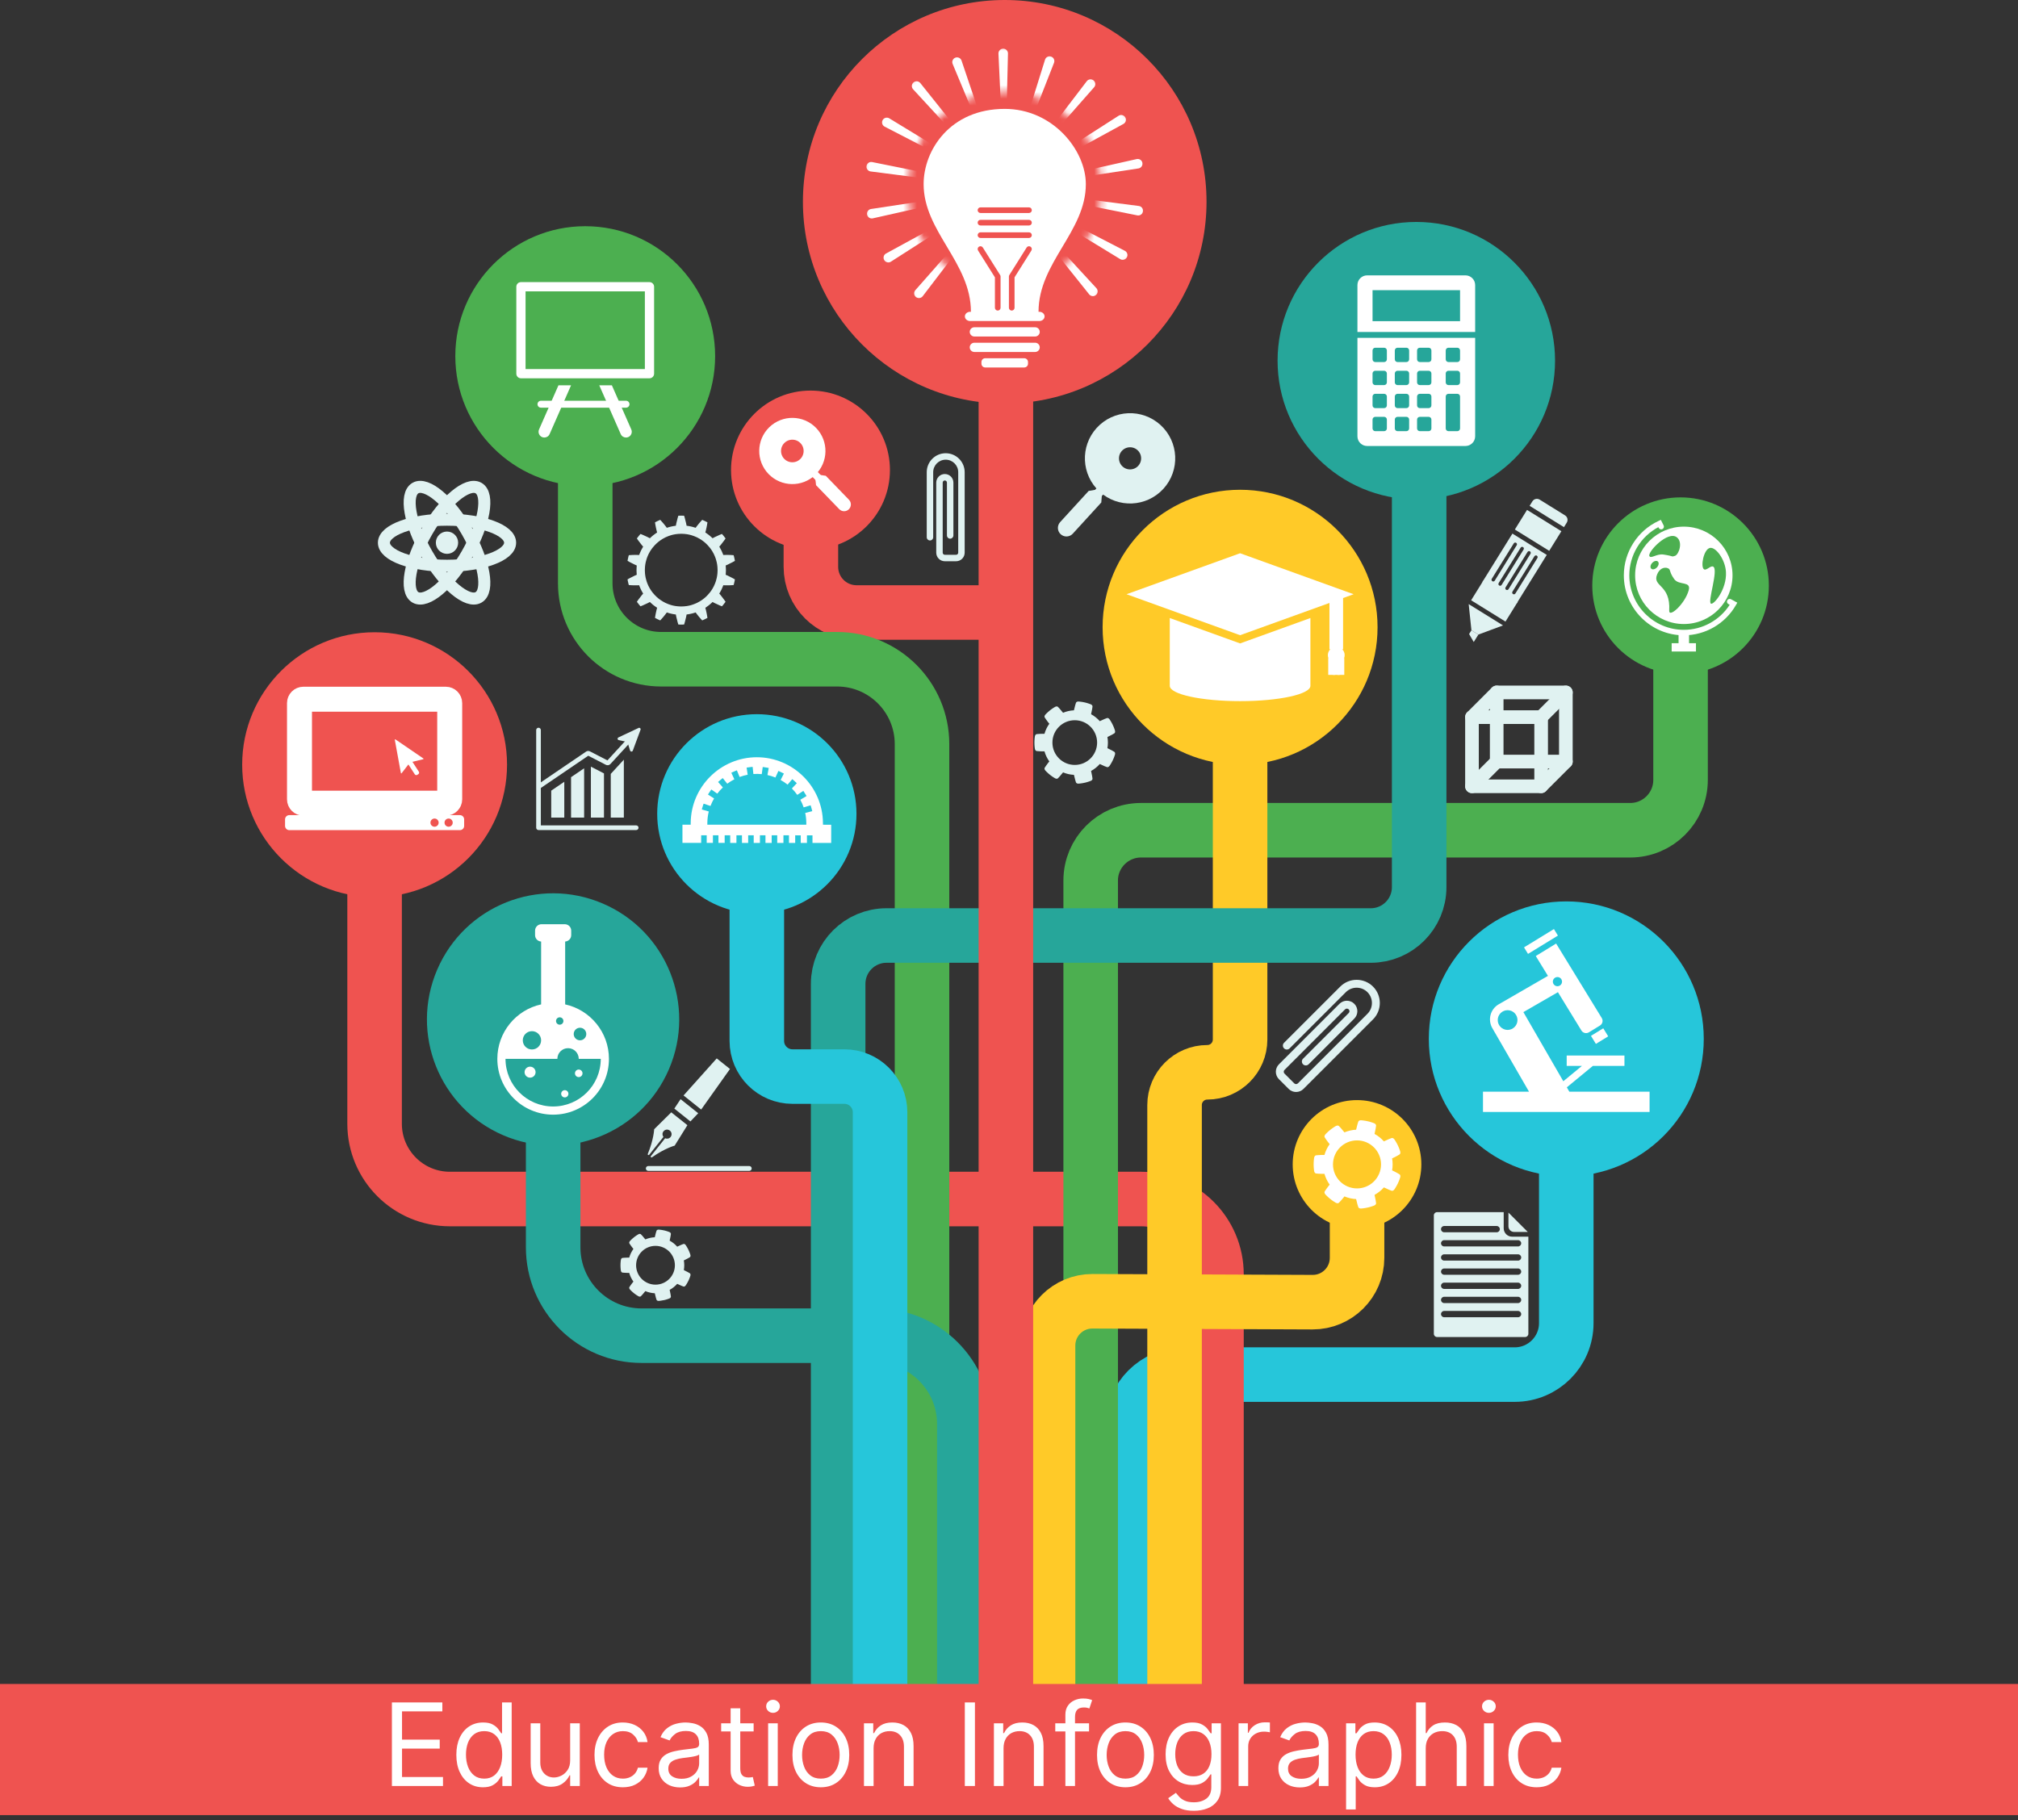 <svg width="296" height="267" viewBox="0 0 296 267" fill="none" xmlns="http://www.w3.org/2000/svg">
<rect x="0" y="0" width="296" height="267" fill="#333333" stroke="none"/>
<path d="M147.374 89.854H125.638C121.94 89.854 118.941 86.856 118.941 83.157V68.949" stroke="#EF5350" stroke-width="8" stroke-miterlimit="10"/>
<path d="M147.373 59.2C163.721 59.2 176.973 45.948 176.973 29.6C176.973 13.252 163.721 0 147.373 0C131.026 0 117.773 13.252 117.773 29.6C117.773 45.948 131.026 59.2 147.373 59.2Z" fill="#EF5350"/>
<path d="M85.84 71.294C96.364 71.294 104.895 62.762 104.895 52.239C104.895 41.715 96.364 33.184 85.84 33.184C75.316 33.184 66.785 41.715 66.785 52.239C66.785 62.762 75.316 71.294 85.84 71.294Z" fill="#4CAF50"/>
<path d="M98.124 156.848C102.156 147.461 97.814 136.582 88.426 132.551C79.038 128.519 68.16 132.861 64.128 142.248C60.096 151.636 64.438 162.514 73.826 166.546C83.214 170.578 94.092 166.236 98.124 156.848Z" fill="#26A69A"/>
<path d="M207.745 73.259C218.984 73.259 228.095 64.148 228.095 52.909C228.095 41.67 218.984 32.559 207.745 32.559C196.506 32.559 187.395 41.67 187.395 52.909C187.395 64.148 196.506 73.259 207.745 73.259Z" fill="#26A69A"/>
<path d="M54.948 131.6C65.677 131.6 74.373 122.903 74.373 112.175C74.373 101.447 65.677 92.75 54.948 92.75C44.22 92.75 35.523 101.447 35.523 112.175C35.523 122.903 44.22 131.6 54.948 131.6Z" fill="#EF5350"/>
<path d="M181.895 112.178C193.032 112.178 202.06 103.15 202.06 92.013C202.06 80.876 193.032 71.848 181.895 71.848C170.759 71.848 161.73 80.876 161.73 92.013C161.73 103.15 170.759 112.178 181.895 112.178Z" fill="#FFCA28"/>
<path d="M111.013 134C119.085 134 125.628 127.456 125.628 119.385C125.628 111.313 119.085 104.77 111.013 104.77C102.942 104.77 96.398 111.313 96.398 119.385C96.398 127.456 102.942 134 111.013 134Z" fill="#26C6DA"/>
<path d="M229.743 172.564C240.88 172.564 249.908 163.536 249.908 152.399C249.908 141.263 240.88 132.234 229.743 132.234C218.606 132.234 209.578 141.263 209.578 152.399C209.578 163.536 218.606 172.564 229.743 172.564Z" fill="#26C6DA"/>
<path d="M199.048 180.253C204.259 180.253 208.483 176.029 208.483 170.818C208.483 165.607 204.259 161.383 199.048 161.383C193.837 161.383 189.613 165.607 189.613 170.818C189.613 176.029 193.837 180.253 199.048 180.253Z" fill="#FFCA28"/>
<path d="M118.882 80.607C125.318 80.607 130.537 75.389 130.537 68.952C130.537 62.515 125.318 57.297 118.882 57.297C112.445 57.297 107.227 62.515 107.227 68.952C107.227 75.389 112.445 80.607 118.882 80.607Z" fill="#EF5350"/>
<path d="M246.505 98.865C253.657 98.865 259.455 93.067 259.455 85.915C259.455 78.763 253.657 72.965 246.505 72.965C239.353 72.965 233.555 78.763 233.555 85.915C233.555 93.067 239.353 98.865 246.505 98.865Z" fill="#4CAF50"/>
<path d="M229.741 167.668V194.098C229.741 198.27 226.359 201.651 222.188 201.651H173.686C169.514 201.651 166.133 205.032 166.133 209.204V249.877" stroke="#26C6DA" stroke-width="8" stroke-miterlimit="10"/>
<path d="M54.945 111.375V164.851C54.945 170.951 59.89 175.896 65.99 175.896H167.387C173.487 175.896 178.432 180.841 178.432 186.941V249.878" stroke="#EF5350" stroke-width="8" stroke-miterlimit="10"/>
<path d="M85.844 60.168V85.576C85.844 91.724 90.828 96.709 96.976 96.709H122.785C129.665 96.709 135.242 102.286 135.242 109.166V249.883" stroke="#4CAF50" stroke-width="8" stroke-miterlimit="10"/>
<path d="M246.503 96V114.415C246.503 118.49 243.199 121.795 239.123 121.795H167.36C163.285 121.795 159.98 125.099 159.98 129.175V249.88" stroke="#4CAF50" stroke-width="8" stroke-miterlimit="10"/>
<path d="M181.896 94.742V152.499C181.896 155.153 179.744 157.304 177.09 157.304C174.436 157.304 172.285 159.455 172.285 162.109V249.877" stroke="#FFCA28" stroke-width="8" stroke-miterlimit="10"/>
<path d="M208.163 69.238V130.146C208.163 134.063 204.988 137.238 201.072 137.238H130.033C126.116 137.238 122.941 140.413 122.941 144.329V249.88" stroke="#26A69A" stroke-width="8" stroke-miterlimit="10"/>
<path d="M81.137 166.32V182.974C81.137 190.137 86.943 195.943 94.106 195.943H128.482C135.644 195.943 141.45 201.749 141.45 208.912V249.881" stroke="#26A69A" stroke-width="8" stroke-miterlimit="10"/>
<path d="M111.012 133.18V152.701C111.012 155.59 113.354 157.932 116.243 157.932H123.857C126.746 157.932 129.088 160.275 129.088 163.164V249.883" stroke="#26C6DA" stroke-width="8" stroke-miterlimit="10"/>
<path d="M199.052 179.027V184.527C199.052 188.126 196.126 191.041 192.526 191.026L160.252 190.894C156.653 190.879 153.727 193.793 153.727 197.393V249.882" stroke="#FFCA28" stroke-width="8" stroke-miterlimit="10"/>
<path d="M147.543 54.047V249.878" stroke="#EF5350" stroke-width="8" stroke-miterlimit="10"/>
<path d="M101.313 120.718L101.311 120.978L100.103 120.978L100.102 123.65L102.847 123.651L102.847 122.535L103.659 122.536L103.658 123.652L104.571 123.652L104.572 122.536H105.383L105.383 123.652L106.295 123.653L106.295 122.537H107.107V123.653L108.019 123.653L108.019 122.537L108.831 122.538L108.831 123.653L109.743 123.654V122.538L110.555 122.539L110.554 123.654L111.467 123.654L111.467 122.539H112.279L112.278 123.654L113.191 123.655L113.191 122.539H114.002L114.002 123.655L114.915 123.656L114.915 122.54H115.727V123.656L116.639 123.656L116.639 122.54L117.451 122.541L117.45 123.656L118.363 123.657V122.541L119.175 122.542L119.174 123.657L121.919 123.658L121.921 120.986L120.712 120.985L120.71 120.725C120.676 115.412 116.327 111.088 111.016 111.086C105.703 111.087 101.352 115.407 101.313 120.718ZM104.341 115.818L105.211 116.427C105.457 116.1 105.731 115.794 106.029 115.513L105.329 114.716L105.525 114.543C105.618 114.462 105.712 114.383 105.806 114.307L106.011 114.142L106.674 114.97C107.002 114.725 107.351 114.508 107.715 114.321L107.268 113.361L107.506 113.251C107.617 113.2 107.73 113.15 107.842 113.104L108.084 113.003L108.487 113.981C108.872 113.838 109.267 113.728 109.669 113.653L109.513 112.609L109.772 112.571C109.892 112.553 110.015 112.537 110.137 112.524L110.397 112.497L110.507 113.546C110.916 113.518 111.326 113.524 111.734 113.565L111.876 112.519L112.136 112.554C112.256 112.571 112.378 112.59 112.498 112.612L112.756 112.658L112.569 113.697C112.968 113.785 113.361 113.907 113.741 114.061L114.173 113.097L114.412 113.204C114.524 113.254 114.636 113.307 114.745 113.362L114.98 113.479L114.504 114.425C114.862 114.622 115.204 114.85 115.524 115.106L116.213 114.299L116.412 114.469C116.505 114.548 116.598 114.631 116.687 114.715L116.877 114.894L116.154 115.669C116.442 115.959 116.706 116.273 116.943 116.607L117.832 116.024L117.976 116.243C118.042 116.344 118.108 116.449 118.17 116.554L118.304 116.779L117.389 117.323C117.586 117.683 117.751 118.058 117.883 118.444L118.903 118.135L118.978 118.387C119.013 118.503 119.046 118.622 119.077 118.74L119.142 118.995L118.109 119.258C118.21 119.729 118.263 120.22 118.268 120.721L118.271 120.985L103.75 120.98L103.753 120.715C103.758 120.145 103.829 119.584 103.963 119.042L102.94 118.748L103.012 118.497C103.045 118.379 103.082 118.261 103.121 118.144L103.205 117.896L104.214 118.235C104.358 117.854 104.534 117.484 104.741 117.13L103.844 116.559L103.985 116.338C104.05 116.235 104.119 116.132 104.189 116.032L104.341 115.818Z" fill="white"/>
<path d="M84.889 156.902C84.584 156.902 84.336 157.15 84.336 157.456C84.336 157.761 84.584 158.009 84.889 158.009C85.195 158.009 85.443 157.761 85.443 157.456C85.443 157.15 85.195 156.902 84.889 156.902Z" fill="white"/>
<path d="M82.844 159.926C82.55 159.926 82.312 160.164 82.312 160.457C82.312 160.751 82.55 160.988 82.844 160.988C83.137 160.988 83.375 160.751 83.375 160.457C83.376 160.164 83.138 159.926 82.844 159.926Z" fill="white"/>
<path d="M82.898 147.342V138.123C83.391 138.094 83.784 137.689 83.784 137.189V136.522C83.784 136.003 83.363 135.582 82.844 135.582H79.424C78.905 135.582 78.484 136.003 78.484 136.522V137.189C78.484 137.689 78.877 138.094 79.37 138.123V147.342C75.698 148.149 72.949 151.42 72.949 155.334C72.949 159.855 76.614 163.52 81.134 163.52C85.655 163.52 89.32 159.855 89.32 155.334C89.319 151.42 86.57 148.149 82.898 147.342ZM85.075 150.768C85.584 150.768 85.997 151.181 85.997 151.69C85.997 152.2 85.584 152.613 85.075 152.613C84.565 152.613 84.152 152.2 84.152 151.69C84.152 151.181 84.565 150.768 85.075 150.768ZM82.1 149.237C82.399 149.237 82.642 149.48 82.642 149.779C82.642 150.078 82.399 150.321 82.1 150.321C81.8 150.321 81.558 150.078 81.558 149.779C81.558 149.48 81.8 149.237 82.1 149.237ZM78.026 151.27C78.768 151.27 79.37 151.871 79.37 152.613C79.37 153.355 78.768 153.956 78.026 153.956C77.284 153.956 76.683 153.355 76.683 152.613C76.683 151.871 77.284 151.27 78.026 151.27ZM81.134 162.32C77.276 162.32 74.148 159.192 74.148 155.334H81.754C81.754 154.468 82.456 153.766 83.322 153.766C84.188 153.766 84.891 154.468 84.891 155.334H88.12C88.119 159.192 84.992 162.32 81.134 162.32Z" fill="white"/>
<path d="M77.753 156.477C77.307 156.477 76.945 156.838 76.945 157.284C76.945 157.73 77.307 158.091 77.753 158.091C78.198 158.091 78.56 157.73 78.56 157.284C78.56 156.838 78.198 156.477 77.753 156.477Z" fill="white"/>
<path d="M246.983 93.2C242.131 93.2 238.184 89.253 238.184 84.401C238.184 81 240.175 77.87 243.257 76.428L243.612 76.262L244.021 77.078C244.121 77.276 244.04 77.518 243.842 77.617C243.644 77.717 243.402 77.637 243.302 77.438L243.249 77.331C240.648 78.708 238.988 81.442 238.988 84.401C238.988 88.809 242.575 92.396 246.983 92.396C249.705 92.396 252.247 90.997 253.712 88.719L253.516 88.612C253.321 88.505 253.25 88.261 253.356 88.066C253.462 87.871 253.707 87.799 253.902 87.906L254.827 88.411L254.623 88.768C253.058 91.502 250.13 93.2 246.983 93.2Z" fill="white"/>
<path d="M246.983 77.258C243.038 77.258 239.84 80.456 239.84 84.401C239.84 88.346 243.038 91.544 246.983 91.544C250.928 91.544 254.126 88.346 254.126 84.401C254.126 80.456 250.928 77.258 246.983 77.258ZM241.923 81.553C241.681 80.945 244.63 77.826 245.946 78.812C246.901 79.527 246.247 81.374 245.677 81.546C245.1 81.722 245.644 81.599 243.988 81.348C242.996 81.197 242.119 82.046 241.923 81.553ZM242.211 83.43C242.016 83.251 242.075 82.87 242.341 82.579C242.608 82.289 242.983 82.198 243.178 82.377C243.373 82.557 243.314 82.937 243.047 83.228C242.781 83.518 242.406 83.609 242.211 83.43ZM247.696 86.604C247.125 88.632 244.773 90.708 244.839 89.564C245.063 85.696 242.351 86.111 243.054 84.296C243.416 83.363 244.132 83.168 244.607 83.343C245.127 83.536 244.748 83.798 245.577 84.957C246.27 85.927 248.095 85.192 247.696 86.604ZM250.961 88.555C250.434 88.275 252.104 83.561 251.29 83.121C250.922 82.922 250.307 83.738 249.952 83.523C249.395 83.185 249.889 80.555 250.822 80.378C251.676 80.217 253.066 82.082 253.164 83.924C253.297 86.459 251.368 88.771 250.961 88.555Z" fill="white"/>
<path d="M247.75 92.531H246.211V94.555H247.75V92.531Z" fill="white"/>
<path d="M248.764 94.356H245.199V95.575H248.764V94.356Z" fill="white"/>
<path d="M234.085 153.137L235.891 152.031L235.168 150.852L233.362 151.958L234.085 153.137Z" fill="white"/>
<path d="M224.13 139.936L228.516 137.25L227.929 136.292L223.543 138.978L224.13 139.936Z" fill="white"/>
<path d="M230.19 160.149L229.822 159.511L233.638 156.368H238.274V154.842H229.803V156.368H232.036L229.306 158.617L223.45 148.475L228.516 145.551L231.961 151.175C232.192 151.552 232.684 151.67 233.061 151.439L234.683 150.446C235.059 150.215 235.177 149.723 234.947 149.346L228.253 138.418L225.268 140.247L227.053 143.161L220.162 147.14C220.162 147.14 219.943 147.262 219.831 147.327C218.606 148.034 218.187 149.6 218.894 150.825L224.277 160.149H217.523V163.124H241.96V160.149H230.19ZM228.446 143.332C228.818 143.332 229.119 143.633 229.119 144.005C229.119 144.377 228.818 144.679 228.446 144.679C228.074 144.679 227.772 144.377 227.772 144.005C227.773 143.633 228.074 143.332 228.446 143.332ZM221.135 151.088C220.336 151.088 219.688 150.44 219.688 149.64C219.688 148.841 220.336 148.193 221.135 148.193C221.935 148.193 222.583 148.841 222.583 149.64C222.583 150.44 221.935 151.088 221.135 151.088Z" fill="white"/>
<path d="M118.561 63.894C119.812 65.186 119.778 67.248 118.486 68.499C117.194 69.749 115.132 69.716 113.881 68.424C112.631 67.131 112.664 65.07 113.956 63.819C115.249 62.568 117.311 62.602 118.561 63.894Z" stroke="white" stroke-width="3.2" stroke-miterlimit="10"/>
<path d="M124.504 74.716C124.11 75.097 123.482 75.087 123.101 74.693L119.697 71.176L119.523 69.57L121.123 69.796L124.527 73.314C124.908 73.707 124.897 74.335 124.504 74.716Z" fill="white"/>
<path d="M119.016 68.278L118.258 69.012L120.48 71.308L121.238 70.575L119.016 68.278Z" fill="white"/>
<path d="M168.802 70.02C167.265 71.702 164.656 71.819 162.975 70.282C161.293 68.746 161.176 66.137 162.713 64.456C164.249 62.774 166.858 62.657 168.539 64.193C170.221 65.73 170.338 68.339 168.802 70.02Z" stroke="#E0F2F1" stroke-width="5" stroke-miterlimit="10"/>
<path d="M155.581 78.371C155.069 77.903 155.033 77.109 155.501 76.596L159.683 72.02L161.699 71.676L161.537 73.715L157.355 78.291C156.888 78.803 156.093 78.839 155.581 78.371Z" fill="#E0F2F1"/>
<path d="M163.291 70.928L162.305 70.027L159.574 73.015L160.56 73.916L163.291 70.928Z" fill="#E0F2F1"/>
<path d="M196.004 87.367V95.252" stroke="white" stroke-width="2" stroke-miterlimit="10"/>
<path d="M197.236 96.108C197.236 96.789 196.684 97.341 196.003 97.341C195.322 97.341 194.77 96.789 194.77 96.108C194.77 95.427 195.322 94.875 196.003 94.875C196.684 94.875 197.236 95.427 197.236 96.108Z" fill="white"/>
<path d="M195.324 96.555V99.006" stroke="white" stroke-miterlimit="10"/>
<path d="M196.004 96.555V99.006" stroke="white" stroke-miterlimit="10"/>
<path d="M196.68 96.555V99.006" stroke="white" stroke-miterlimit="10"/>
<path d="M181.896 81.16L165.242 87.173L181.896 93.185L198.55 87.173L181.896 81.16Z" fill="white"/>
<path d="M181.897 94.388L171.582 90.664V100.61C171.582 101.851 176.2 102.856 181.897 102.856C187.593 102.856 192.211 101.851 192.211 100.61V90.664L181.897 94.388Z" fill="white"/>
<path d="M101.156 186.772C101.156 186.772 101.049 186.706 100.888 186.616C100.733 186.529 100.52 186.419 100.305 186.321C100.345 186.091 100.366 185.854 100.366 185.612C100.366 185.37 100.345 185.133 100.305 184.902C100.52 184.804 100.733 184.695 100.888 184.608C101.049 184.517 101.156 184.452 101.156 184.452C101.21 184.429 101.25 184.379 101.271 184.312C101.291 184.246 101.291 184.165 101.267 184.083C101.267 184.083 101.261 184.059 101.246 184.017C101.232 183.976 101.212 183.916 101.188 183.845C101.163 183.774 101.13 183.693 101.095 183.605C101.06 183.518 101.017 183.427 100.975 183.336C100.93 183.247 100.886 183.157 100.839 183.075C100.792 182.994 100.75 182.917 100.709 182.854C100.669 182.791 100.635 182.738 100.611 182.701C100.6 182.682 100.59 182.668 100.583 182.659C100.576 182.649 100.573 182.644 100.573 182.644C100.524 182.575 100.461 182.523 100.397 182.498C100.332 182.473 100.267 182.474 100.216 182.502C100.216 182.502 100.099 182.544 99.927 182.614C99.761 182.682 99.544 182.78 99.333 182.886C99.019 182.531 98.644 182.23 98.225 182.001C98.282 181.771 98.327 181.54 98.357 181.362C98.388 181.177 98.403 181.054 98.403 181.054C98.418 180.998 98.404 180.936 98.365 180.878C98.345 180.85 98.32 180.822 98.29 180.798C98.259 180.775 98.223 180.755 98.183 180.739C98.183 180.739 98.16 180.73 98.119 180.714C98.078 180.697 98.019 180.676 97.948 180.652C97.877 180.627 97.793 180.599 97.703 180.575C97.658 180.562 97.611 180.549 97.563 180.535C97.515 180.524 97.466 180.513 97.417 180.501C97.222 180.455 97.023 180.425 96.874 180.408C96.8 180.397 96.737 180.393 96.694 180.39C96.65 180.386 96.625 180.384 96.625 180.384C96.541 180.377 96.462 180.396 96.403 180.431C96.343 180.466 96.303 180.516 96.293 180.573C96.293 180.573 96.253 180.69 96.201 180.87C96.151 181.043 96.091 181.272 96.043 181.503C95.554 181.527 95.088 181.637 94.659 181.818C94.515 181.63 94.362 181.45 94.241 181.316C94.116 181.177 94.029 181.09 94.029 181.09C93.995 181.042 93.937 181.015 93.868 181.009C93.833 181.007 93.796 181.009 93.758 181.018C93.721 181.028 93.683 181.043 93.646 181.064C93.646 181.064 93.624 181.077 93.587 181.099C93.548 181.12 93.495 181.154 93.432 181.194C93.401 181.215 93.366 181.237 93.331 181.26C93.295 181.284 93.258 181.311 93.22 181.338C93.182 181.365 93.142 181.393 93.103 181.423C93.064 181.453 93.025 181.484 92.985 181.515C92.905 181.575 92.831 181.643 92.76 181.704C92.69 181.766 92.628 181.828 92.573 181.88C92.519 181.932 92.478 181.978 92.447 182.009C92.417 182.041 92.4 182.059 92.4 182.059C92.285 182.186 92.26 182.35 92.34 182.438C92.34 182.438 92.408 182.544 92.514 182.695C92.568 182.771 92.631 182.859 92.7 182.95C92.766 183.036 92.837 183.126 92.91 183.214C92.635 183.597 92.424 184.028 92.293 184.493C92.179 184.491 92.065 184.491 91.956 184.494C91.841 184.496 91.734 184.501 91.641 184.507C91.456 184.518 91.332 184.531 91.332 184.531C91.274 184.528 91.213 184.556 91.168 184.607C91.122 184.658 91.087 184.732 91.072 184.815C91.072 184.815 91.059 184.914 91.04 185.063C91.033 185.138 91.027 185.225 91.02 185.319C91.015 185.412 91.014 185.512 91.012 185.611C91.014 185.711 91.015 185.811 91.02 185.904C91.027 185.998 91.033 186.085 91.04 186.159C91.059 186.308 91.072 186.408 91.072 186.408C91.087 186.491 91.122 186.565 91.168 186.616C91.213 186.667 91.274 186.694 91.332 186.691C91.332 186.691 91.456 186.704 91.641 186.716C91.734 186.721 91.841 186.727 91.956 186.729C92.065 186.731 92.179 186.732 92.293 186.73C92.424 187.195 92.635 187.626 92.91 188.009C92.837 188.097 92.766 188.187 92.7 188.273C92.631 188.364 92.568 188.452 92.514 188.527C92.408 188.679 92.34 188.785 92.34 188.785C92.26 188.873 92.285 189.037 92.4 189.163C92.4 189.163 92.417 189.182 92.447 189.213C92.478 189.245 92.519 189.291 92.573 189.343C92.628 189.395 92.69 189.457 92.76 189.519C92.831 189.58 92.905 189.647 92.985 189.708C93.024 189.739 93.064 189.77 93.103 189.8C93.142 189.83 93.182 189.858 93.22 189.885C93.258 189.912 93.295 189.939 93.331 189.963C93.367 189.986 93.401 190.008 93.432 190.028C93.496 190.069 93.548 190.102 93.587 190.124C93.625 190.146 93.646 190.158 93.646 190.158C93.683 190.179 93.721 190.195 93.758 190.205C93.796 190.213 93.833 190.216 93.868 190.213C93.937 190.208 93.995 190.181 94.029 190.133C94.029 190.133 94.116 190.045 94.241 189.906C94.362 189.772 94.515 189.593 94.659 189.405C95.088 189.586 95.555 189.695 96.043 189.72C96.091 189.951 96.151 190.18 96.201 190.353C96.253 190.532 96.293 190.649 96.293 190.649C96.303 190.707 96.343 190.757 96.403 190.792C96.462 190.827 96.541 190.846 96.625 190.839C96.625 190.839 96.65 190.837 96.694 190.834C96.737 190.83 96.8 190.825 96.874 190.815C97.023 190.798 97.221 190.767 97.417 190.722C97.466 190.71 97.515 190.699 97.563 190.688C97.611 190.674 97.657 190.661 97.703 190.649C97.794 190.624 97.877 190.596 97.948 190.571C98.019 190.548 98.079 190.526 98.119 190.509C98.16 190.494 98.183 190.484 98.183 190.484C98.223 190.469 98.259 190.449 98.29 190.425C98.32 190.401 98.346 190.373 98.365 190.345C98.404 190.287 98.418 190.225 98.403 190.169C98.403 190.169 98.388 190.046 98.357 189.862C98.327 189.684 98.282 189.452 98.225 189.222C98.644 188.993 99.019 188.692 99.333 188.337C99.544 188.443 99.761 188.541 99.927 188.609C100.099 188.679 100.216 188.721 100.216 188.721C100.267 188.749 100.332 188.749 100.397 188.725C100.461 188.7 100.524 188.648 100.573 188.579C100.573 188.579 100.576 188.574 100.583 188.564C100.59 188.555 100.6 188.541 100.611 188.522C100.635 188.485 100.669 188.433 100.709 188.369C100.75 188.306 100.792 188.229 100.839 188.148C100.886 188.066 100.93 187.976 100.975 187.887C101.017 187.795 101.059 187.705 101.095 187.618C101.13 187.53 101.163 187.449 101.188 187.378C101.212 187.307 101.232 187.248 101.246 187.206C101.261 187.164 101.267 187.14 101.267 187.14C101.291 187.058 101.291 186.977 101.271 186.911C101.25 186.845 101.21 186.795 101.156 186.772ZM96.148 188.457C94.577 188.457 93.303 187.184 93.303 185.612C93.303 184.041 94.577 182.767 96.148 182.767C97.72 182.767 98.993 184.041 98.993 185.612C98.993 187.184 97.719 188.457 96.148 188.457Z" fill="#E0F2F1"/>
<path d="M205.247 172.252C205.247 172.252 205.116 172.171 204.915 172.059C204.723 171.951 204.46 171.815 204.194 171.694C204.244 171.408 204.27 171.115 204.27 170.815C204.27 170.516 204.244 170.223 204.194 169.937C204.46 169.816 204.723 169.68 204.915 169.572C205.116 169.46 205.247 169.379 205.247 169.379C205.314 169.351 205.365 169.289 205.391 169.207C205.415 169.125 205.414 169.024 205.385 168.923C205.385 168.923 205.377 168.893 205.359 168.842C205.342 168.79 205.317 168.717 205.287 168.628C205.257 168.54 205.215 168.44 205.173 168.331C205.129 168.223 205.076 168.111 205.024 167.998C204.967 167.887 204.913 167.775 204.855 167.674C204.797 167.574 204.745 167.478 204.695 167.4C204.644 167.322 204.602 167.257 204.573 167.211C204.559 167.188 204.546 167.171 204.538 167.159C204.53 167.147 204.525 167.141 204.525 167.141C204.464 167.055 204.387 166.992 204.308 166.96C204.227 166.93 204.147 166.93 204.083 166.965C204.083 166.965 203.938 167.017 203.726 167.104C203.521 167.188 203.252 167.308 202.99 167.44C202.601 167.001 202.137 166.628 201.618 166.344C201.689 166.06 201.745 165.773 201.782 165.552C201.82 165.324 201.838 165.172 201.838 165.172C201.858 165.102 201.84 165.025 201.792 164.954C201.767 164.919 201.736 164.885 201.698 164.855C201.66 164.826 201.615 164.801 201.567 164.781C201.567 164.781 201.538 164.77 201.487 164.75C201.437 164.729 201.363 164.703 201.275 164.674C201.187 164.643 201.084 164.609 200.971 164.578C200.915 164.562 200.857 164.546 200.798 164.53C200.739 164.516 200.678 164.502 200.618 164.487C200.376 164.431 200.129 164.393 199.945 164.371C199.853 164.358 199.775 164.353 199.721 164.348C199.667 164.344 199.637 164.342 199.637 164.342C199.532 164.333 199.434 164.357 199.361 164.4C199.287 164.443 199.237 164.505 199.225 164.576C199.225 164.576 199.175 164.721 199.111 164.943C199.048 165.158 198.975 165.441 198.915 165.727C198.31 165.758 197.732 165.894 197.201 166.117C197.022 165.885 196.833 165.662 196.683 165.497C196.529 165.325 196.421 165.216 196.421 165.216C196.379 165.157 196.307 165.123 196.221 165.116C196.179 165.113 196.132 165.117 196.085 165.127C196.039 165.139 195.992 165.158 195.946 165.185C195.946 165.185 195.919 165.2 195.872 165.227C195.825 165.253 195.759 165.295 195.681 165.345C195.642 165.37 195.6 165.398 195.555 165.427C195.511 165.456 195.465 165.489 195.418 165.523C195.37 165.557 195.321 165.591 195.272 165.628C195.224 165.666 195.176 165.704 195.127 165.742C195.029 165.817 194.937 165.901 194.849 165.976C194.762 166.053 194.685 166.13 194.618 166.194C194.551 166.258 194.499 166.315 194.461 166.354C194.424 166.393 194.403 166.416 194.403 166.416C194.261 166.572 194.23 166.776 194.329 166.885C194.329 166.885 194.412 167.016 194.544 167.204C194.611 167.298 194.689 167.406 194.775 167.519C194.856 167.625 194.944 167.737 195.035 167.846C194.694 168.32 194.433 168.854 194.271 169.43C194.129 169.427 193.987 169.427 193.854 169.43C193.711 169.434 193.578 169.44 193.463 169.447C193.234 169.461 193.08 169.477 193.08 169.477C193.008 169.474 192.933 169.508 192.877 169.571C192.82 169.634 192.776 169.725 192.758 169.829C192.758 169.829 192.743 169.952 192.719 170.136C192.71 170.229 192.702 170.337 192.694 170.453C192.688 170.569 192.686 170.692 192.684 170.815C192.686 170.939 192.688 171.062 192.694 171.178C192.702 171.294 192.71 171.402 192.719 171.494C192.743 171.679 192.758 171.802 192.758 171.802C192.776 171.905 192.82 171.996 192.877 172.059C192.933 172.123 193.008 172.157 193.08 172.153C193.08 172.153 193.234 172.17 193.463 172.184C193.578 172.191 193.711 172.197 193.854 172.2C193.987 172.203 194.13 172.204 194.271 172.201C194.433 172.777 194.695 173.311 195.035 173.785C194.944 173.894 194.856 174.005 194.775 174.112C194.689 174.225 194.611 174.333 194.544 174.427C194.412 174.615 194.329 174.745 194.329 174.745C194.23 174.854 194.261 175.058 194.403 175.215C194.403 175.215 194.424 175.237 194.461 175.276C194.499 175.315 194.551 175.373 194.618 175.437C194.685 175.501 194.762 175.578 194.849 175.654C194.937 175.73 195.028 175.813 195.127 175.889C195.176 175.927 195.225 175.965 195.272 176.003C195.321 176.04 195.371 176.074 195.418 176.108C195.465 176.141 195.51 176.174 195.555 176.204C195.6 176.233 195.642 176.26 195.681 176.285C195.759 176.336 195.825 176.377 195.872 176.403C195.919 176.43 195.946 176.446 195.946 176.446C195.992 176.472 196.039 176.491 196.085 176.503C196.132 176.514 196.179 176.518 196.221 176.514C196.307 176.508 196.378 176.474 196.421 176.415C196.421 176.415 196.529 176.306 196.683 176.134C196.833 175.968 197.023 175.746 197.201 175.513C197.732 175.737 198.309 175.873 198.915 175.903C198.975 176.189 199.048 176.473 199.111 176.687C199.175 176.91 199.225 177.054 199.225 177.054C199.237 177.126 199.287 177.187 199.361 177.23C199.434 177.274 199.532 177.298 199.637 177.289C199.637 177.289 199.667 177.287 199.721 177.282C199.775 177.278 199.852 177.272 199.945 177.26C200.129 177.238 200.375 177.2 200.618 177.143C200.678 177.129 200.739 177.115 200.798 177.101C200.857 177.084 200.915 177.068 200.971 177.052C201.084 177.022 201.187 176.987 201.275 176.957C201.363 176.927 201.437 176.901 201.487 176.881C201.538 176.861 201.567 176.85 201.567 176.85C201.615 176.83 201.66 176.806 201.698 176.776C201.736 176.746 201.767 176.712 201.792 176.677C201.84 176.606 201.858 176.529 201.838 176.459C201.838 176.459 201.82 176.307 201.782 176.078C201.745 175.858 201.689 175.571 201.618 175.286C202.137 175.002 202.601 174.63 202.99 174.19C203.251 174.322 203.521 174.443 203.726 174.527C203.938 174.613 204.083 174.666 204.083 174.666C204.147 174.701 204.227 174.701 204.308 174.67C204.387 174.639 204.464 174.576 204.525 174.49C204.525 174.49 204.53 174.484 204.538 174.472C204.547 174.46 204.559 174.443 204.573 174.42C204.602 174.374 204.644 174.309 204.695 174.231C204.745 174.153 204.797 174.057 204.855 173.957C204.913 173.855 204.967 173.744 205.024 173.633C205.075 173.52 205.129 173.408 205.173 173.3C205.215 173.191 205.257 173.091 205.287 173.003C205.317 172.914 205.342 172.841 205.359 172.789C205.377 172.738 205.385 172.708 205.385 172.708C205.414 172.607 205.415 172.506 205.391 172.424C205.365 172.342 205.314 172.28 205.247 172.252ZM199.046 174.339C197.1 174.339 195.523 172.762 195.523 170.816C195.523 168.87 197.1 167.293 199.046 167.293C200.992 167.293 202.569 168.87 202.569 170.816C202.569 172.762 200.992 174.339 199.046 174.339Z" fill="white"/>
<path d="M163.417 110.273C163.417 110.273 163.294 110.197 163.108 110.093C162.929 109.993 162.684 109.867 162.437 109.754C162.483 109.488 162.507 109.215 162.507 108.936C162.507 108.657 162.482 108.385 162.437 108.119C162.684 108.006 162.929 107.88 163.108 107.779C163.294 107.675 163.417 107.6 163.417 107.6C163.479 107.574 163.526 107.515 163.55 107.439C163.572 107.363 163.572 107.269 163.545 107.175C163.545 107.175 163.537 107.147 163.521 107.099C163.505 107.051 163.481 106.983 163.454 106.901C163.426 106.818 163.387 106.725 163.347 106.624C163.306 106.524 163.257 106.419 163.209 106.314C163.156 106.211 163.106 106.107 163.052 106.013C162.998 105.919 162.949 105.831 162.902 105.758C162.856 105.685 162.817 105.624 162.79 105.582C162.776 105.56 162.764 105.544 162.757 105.533C162.749 105.522 162.745 105.516 162.745 105.516C162.689 105.436 162.616 105.377 162.542 105.348C162.468 105.32 162.393 105.32 162.334 105.352C162.334 105.352 162.199 105.401 162.001 105.482C161.811 105.56 161.56 105.672 161.317 105.795C160.954 105.385 160.523 105.039 160.039 104.775C160.105 104.51 160.158 104.243 160.192 104.038C160.227 103.825 160.244 103.684 160.244 103.684C160.263 103.619 160.246 103.547 160.201 103.481C160.178 103.448 160.149 103.417 160.114 103.389C160.079 103.362 160.038 103.339 159.992 103.321C159.992 103.321 159.965 103.31 159.918 103.292C159.871 103.272 159.803 103.248 159.721 103.221C159.639 103.192 159.543 103.16 159.438 103.132C159.386 103.117 159.332 103.102 159.277 103.087C159.222 103.074 159.165 103.06 159.109 103.047C158.884 102.994 158.655 102.959 158.484 102.939C158.398 102.927 158.326 102.922 158.276 102.918C158.225 102.914 158.197 102.912 158.197 102.912C158.099 102.903 158.008 102.926 157.94 102.966C157.871 103.006 157.825 103.064 157.813 103.13C157.813 103.13 157.767 103.265 157.708 103.472C157.65 103.671 157.581 103.935 157.525 104.201C156.962 104.23 156.424 104.356 155.93 104.564C155.764 104.348 155.588 104.141 155.448 103.986C155.304 103.826 155.204 103.725 155.204 103.725C155.165 103.67 155.098 103.639 155.018 103.633C154.979 103.63 154.936 103.633 154.892 103.643C154.849 103.654 154.805 103.672 154.763 103.696C154.763 103.696 154.738 103.711 154.694 103.736C154.65 103.76 154.589 103.799 154.516 103.846C154.48 103.869 154.44 103.895 154.399 103.922C154.358 103.949 154.315 103.98 154.271 104.011C154.227 104.043 154.181 104.074 154.136 104.109C154.091 104.144 154.046 104.18 154.001 104.215C153.909 104.285 153.824 104.363 153.742 104.433C153.661 104.504 153.59 104.575 153.527 104.635C153.464 104.695 153.416 104.749 153.381 104.785C153.346 104.821 153.326 104.842 153.326 104.842C153.195 104.987 153.166 105.177 153.258 105.278C153.258 105.278 153.336 105.4 153.459 105.575C153.52 105.662 153.593 105.763 153.673 105.868C153.748 105.967 153.831 106.071 153.915 106.173C153.598 106.613 153.355 107.111 153.204 107.646C153.072 107.644 152.94 107.645 152.815 107.647C152.682 107.65 152.559 107.656 152.452 107.663C152.239 107.676 152.095 107.691 152.095 107.691C152.028 107.688 151.959 107.72 151.906 107.779C151.853 107.837 151.812 107.922 151.796 108.018C151.796 108.018 151.782 108.133 151.759 108.304C151.751 108.391 151.744 108.491 151.736 108.598C151.731 108.706 151.729 108.821 151.727 108.936C151.729 109.051 151.731 109.166 151.736 109.273C151.744 109.381 151.751 109.482 151.759 109.568C151.781 109.739 151.796 109.854 151.796 109.854C151.812 109.95 151.853 110.035 151.906 110.093C151.959 110.152 152.028 110.184 152.095 110.181C152.095 110.181 152.239 110.196 152.452 110.209C152.559 110.216 152.682 110.222 152.815 110.225C152.94 110.227 153.072 110.228 153.204 110.225C153.355 110.761 153.598 111.258 153.915 111.699C153.831 111.801 153.748 111.904 153.673 112.004C153.593 112.109 153.52 112.21 153.459 112.297C153.336 112.472 153.258 112.593 153.258 112.593C153.166 112.695 153.195 112.885 153.326 113.03C153.326 113.03 153.346 113.051 153.381 113.087C153.416 113.124 153.464 113.177 153.527 113.237C153.59 113.296 153.661 113.367 153.742 113.439C153.824 113.509 153.909 113.587 154.001 113.657C154.046 113.693 154.091 113.728 154.136 113.763C154.181 113.797 154.227 113.829 154.271 113.861C154.315 113.892 154.358 113.922 154.399 113.95C154.441 113.977 154.48 114.002 154.516 114.026C154.589 114.073 154.65 114.111 154.694 114.136C154.738 114.161 154.763 114.176 154.763 114.176C154.805 114.2 154.849 114.218 154.892 114.229C154.936 114.239 154.979 114.242 155.018 114.239C155.098 114.233 155.165 114.201 155.204 114.147C155.204 114.147 155.304 114.046 155.448 113.885C155.588 113.731 155.764 113.524 155.93 113.307C156.425 113.515 156.962 113.642 157.525 113.67C157.581 113.936 157.649 114.2 157.708 114.4C157.768 114.607 157.813 114.742 157.813 114.742C157.825 114.808 157.871 114.866 157.94 114.906C158.008 114.946 158.099 114.968 158.197 114.96C158.197 114.96 158.226 114.958 158.276 114.954C158.326 114.95 158.398 114.945 158.484 114.933C158.655 114.913 158.884 114.878 159.109 114.825C159.165 114.812 159.222 114.799 159.277 114.785C159.332 114.77 159.386 114.755 159.438 114.74C159.543 114.712 159.639 114.679 159.721 114.651C159.803 114.624 159.871 114.6 159.918 114.58C159.965 114.562 159.992 114.551 159.992 114.551C160.038 114.533 160.079 114.51 160.114 114.483C160.15 114.455 160.179 114.424 160.201 114.391C160.246 114.325 160.263 114.253 160.244 114.188C160.244 114.188 160.227 114.046 160.192 113.834C160.158 113.629 160.105 113.363 160.039 113.098C160.523 112.833 160.954 112.487 161.317 112.078C161.559 112.2 161.81 112.313 162.001 112.391C162.199 112.471 162.334 112.52 162.334 112.52C162.393 112.553 162.467 112.553 162.542 112.524C162.616 112.495 162.689 112.436 162.745 112.356C162.745 112.356 162.749 112.35 162.757 112.339C162.764 112.328 162.776 112.312 162.79 112.291C162.817 112.248 162.856 112.188 162.902 112.115C162.949 112.042 162.998 111.953 163.052 111.859C163.106 111.765 163.156 111.661 163.209 111.558C163.257 111.453 163.306 111.348 163.347 111.248C163.387 111.147 163.426 111.053 163.454 110.972C163.481 110.89 163.505 110.821 163.521 110.773C163.537 110.725 163.545 110.697 163.545 110.697C163.572 110.603 163.572 110.509 163.55 110.433C163.526 110.357 163.479 110.299 163.417 110.273ZM157.646 112.215C155.835 112.215 154.368 110.747 154.368 108.936C154.368 107.125 155.835 105.657 157.646 105.657C159.457 105.657 160.925 107.125 160.925 108.936C160.924 110.747 159.457 112.215 157.646 112.215Z" fill="#E0F2F1"/>
<path d="M65.391 117.828H44.501C44.185 117.828 43.93 117.572 43.93 117.257V103.146C43.93 102.83 44.185 102.574 44.501 102.574H65.391C65.707 102.574 65.963 102.83 65.963 103.146V117.257C65.962 117.572 65.707 117.828 65.391 117.828Z" stroke="white" stroke-width="3.664" stroke-miterlimit="10"/>
<path d="M62.095 111.265L58.007 108.472C57.962 108.441 57.902 108.48 57.911 108.534L58.801 113.404C58.81 113.457 58.878 113.474 58.911 113.431L59.902 112.145L60.842 113.592C60.92 113.713 61.082 113.747 61.204 113.669L61.359 113.568C61.481 113.489 61.515 113.327 61.436 113.205L60.497 111.759L62.074 111.376C62.127 111.363 62.139 111.295 62.095 111.265Z" fill="white"/>
<path d="M67.459 119.578H42.436C42.092 119.578 41.812 119.857 41.812 120.201V121.158C41.812 121.502 42.092 121.781 42.436 121.781H67.459C67.803 121.781 68.082 121.502 68.082 121.158V120.201C68.082 119.857 67.803 119.578 67.459 119.578ZM63.739 121.28C63.407 121.28 63.138 121.012 63.138 120.68C63.138 120.348 63.407 120.079 63.739 120.079C64.071 120.079 64.34 120.348 64.34 120.68C64.34 121.012 64.071 121.28 63.739 121.28ZM65.804 121.28C65.472 121.28 65.203 121.012 65.203 120.68C65.203 120.348 65.472 120.079 65.804 120.079C66.136 120.079 66.405 120.348 66.405 120.68C66.404 121.012 66.136 121.28 65.804 121.28Z" fill="white"/>
<path d="M199.109 41.819V48.701H216.376V41.819C216.376 41.032 215.738 40.395 214.952 40.395H200.534C199.747 40.395 199.109 41.032 199.109 41.819ZM214.161 47.115H201.325V42.571H214.161V47.115Z" fill="white"/>
<path d="M200.534 65.427H214.952C215.738 65.427 216.376 64.79 216.376 64.003V49.559H199.109V64.003C199.109 64.79 199.747 65.427 200.534 65.427ZM212.46 51.011H213.761C213.982 51.011 214.161 51.19 214.161 51.411V52.712C214.161 52.933 213.982 53.112 213.761 53.112H212.46C212.239 53.112 212.059 52.933 212.059 52.712V51.411C212.059 51.19 212.238 51.011 212.46 51.011ZM212.46 54.39H213.761C213.982 54.39 214.161 54.569 214.161 54.79V56.091C214.161 56.312 213.982 56.492 213.761 56.492H212.46C212.239 56.492 212.059 56.313 212.059 56.091V54.79C212.059 54.569 212.238 54.39 212.46 54.39ZM212.46 57.77H213.761C213.982 57.77 214.161 57.949 214.161 58.17V62.85C214.161 63.072 213.982 63.251 213.761 63.251H212.46C212.239 63.251 212.059 63.072 212.059 62.85V58.17C212.059 57.949 212.238 57.77 212.46 57.77ZM208.257 51.011H209.557C209.778 51.011 209.958 51.19 209.958 51.411V52.712C209.958 52.933 209.779 53.112 209.557 53.112H208.257C208.036 53.112 207.856 52.933 207.856 52.712V51.411C207.856 51.19 208.036 51.011 208.257 51.011ZM208.257 54.39H209.557C209.778 54.39 209.958 54.569 209.958 54.79V56.091C209.958 56.312 209.779 56.492 209.557 56.492H208.257C208.036 56.492 207.856 56.313 207.856 56.091V54.79C207.856 54.569 208.036 54.39 208.257 54.39ZM208.257 57.77H209.557C209.778 57.77 209.958 57.949 209.958 58.17V59.471C209.958 59.692 209.779 59.871 209.557 59.871H208.257C208.036 59.871 207.856 59.692 207.856 59.471V58.17C207.856 57.949 208.036 57.77 208.257 57.77ZM208.257 61.149H209.557C209.778 61.149 209.958 61.328 209.958 61.55V62.85C209.958 63.072 209.779 63.251 209.557 63.251H208.257C208.036 63.251 207.856 63.072 207.856 62.85V61.55C207.856 61.328 208.036 61.149 208.257 61.149ZM204.991 51.011H206.291C206.512 51.011 206.692 51.19 206.692 51.411V52.712C206.692 52.933 206.513 53.112 206.291 53.112H204.991C204.77 53.112 204.59 52.933 204.59 52.712V51.411C204.59 51.19 204.77 51.011 204.991 51.011ZM204.991 54.39H206.291C206.512 54.39 206.692 54.569 206.692 54.79V56.091C206.692 56.312 206.513 56.492 206.291 56.492H204.991C204.77 56.492 204.59 56.313 204.59 56.091V54.79C204.59 54.569 204.77 54.39 204.991 54.39ZM204.991 57.77H206.291C206.512 57.77 206.692 57.949 206.692 58.17V59.471C206.692 59.692 206.513 59.871 206.291 59.871H204.991C204.77 59.871 204.59 59.692 204.59 59.471V58.17C204.59 57.949 204.77 57.77 204.991 57.77ZM204.991 61.149H206.291C206.512 61.149 206.692 61.328 206.692 61.55V62.85C206.692 63.072 206.513 63.251 206.291 63.251H204.991C204.77 63.251 204.59 63.072 204.59 62.85V61.55C204.59 61.328 204.77 61.149 204.991 61.149ZM201.725 51.011H203.025C203.246 51.011 203.426 51.19 203.426 51.411V52.712C203.426 52.933 203.247 53.112 203.025 53.112H201.725C201.504 53.112 201.324 52.933 201.324 52.712V51.411C201.325 51.19 201.504 51.011 201.725 51.011ZM201.725 54.39H203.025C203.246 54.39 203.426 54.569 203.426 54.79V56.091C203.426 56.312 203.247 56.492 203.025 56.492H201.725C201.504 56.492 201.324 56.313 201.324 56.091V54.79C201.325 54.569 201.504 54.39 201.725 54.39ZM201.725 57.77H203.025C203.246 57.77 203.426 57.949 203.426 58.17V59.471C203.426 59.692 203.247 59.871 203.025 59.871H201.725C201.504 59.871 201.324 59.692 201.324 59.471V58.17C201.325 57.949 201.504 57.77 201.725 57.77ZM201.725 61.149H203.025C203.246 61.149 203.426 61.328 203.426 61.55V62.85C203.426 63.072 203.247 63.251 203.025 63.251H201.725C201.504 63.251 201.324 63.072 201.324 62.85V61.55C201.325 61.328 201.504 61.149 201.725 61.149Z" fill="white"/>
<path d="M109.901 171.768H95.091C94.894 171.768 94.734 171.609 94.734 171.411C94.734 171.214 94.894 171.055 95.091 171.055H109.901C110.098 171.055 110.257 171.214 110.257 171.411C110.257 171.609 110.098 171.768 109.901 171.768Z" fill="#E0F2F1"/>
<path d="M99.828 161.246L102.413 163.311L101.269 164.512L98.91 162.628L99.828 161.246Z" fill="#E0F2F1"/>
<path d="M100.262 160.704L102.847 162.768L107.073 156.817L105.131 155.266L100.262 160.704Z" fill="#E0F2F1"/>
<path d="M95.018 169.279C94.964 169.41 95.137 169.513 95.225 169.403L97.316 166.784C97.133 166.547 97.126 166.208 97.321 165.963C97.551 165.676 97.97 165.629 98.257 165.858C98.544 166.088 98.591 166.507 98.362 166.794C98.166 167.038 97.834 167.107 97.562 166.98L95.471 169.599C95.383 169.709 95.522 169.855 95.637 169.773C97.493 168.456 98.961 168.061 98.961 168.061L100.827 165.064L99.768 164.218L99.522 164.022L98.463 163.176L95.953 165.658C95.953 165.658 95.892 167.177 95.018 169.279Z" fill="#E0F2F1"/>
<path d="M151.832 51.635H142.921C142.546 51.635 142.242 51.331 142.242 50.956C142.242 50.581 142.546 50.277 142.921 50.277H151.832C152.207 50.277 152.511 50.581 152.511 50.956C152.511 51.331 152.207 51.635 151.832 51.635Z" fill="white"/>
<path d="M150.234 53.908H144.511C144.205 53.908 143.957 53.66 143.957 53.354V53.104C143.957 52.799 144.205 52.551 144.511 52.551H150.234C150.54 52.551 150.788 52.799 150.788 53.104V53.354C150.788 53.66 150.54 53.908 150.234 53.908Z" fill="white"/>
<path d="M151.832 49.365H142.921C142.546 49.365 142.242 49.061 142.242 48.686C142.242 48.312 142.546 48.008 142.921 48.008H151.832C152.207 48.008 152.511 48.312 152.511 48.686C152.511 49.061 152.207 49.365 151.832 49.365Z" fill="white"/>
<path d="M152.447 45.738H152.331C152.331 38.501 159.271 33.977 159.271 27.01C159.271 22.034 154.429 15.973 147.374 15.973C139.365 15.973 135.477 22.034 135.477 27.01C135.477 33.977 142.416 38.5 142.416 45.738H142.3C141.874 45.738 141.528 46.042 141.528 46.417C141.528 46.791 141.874 47.095 142.3 47.095H152.447C152.873 47.095 153.219 46.791 153.219 46.417C153.219 46.042 152.874 45.738 152.447 45.738ZM146.761 45.148C146.761 45.376 146.576 45.561 146.348 45.561C146.12 45.561 145.935 45.376 145.935 45.148V40.686L143.465 36.756C143.344 36.563 143.402 36.307 143.595 36.186C143.788 36.065 144.044 36.123 144.165 36.316L146.698 40.346C146.739 40.412 146.762 40.489 146.762 40.566V45.148H146.761ZM151.283 36.756L148.813 40.686V45.148C148.813 45.376 148.628 45.561 148.4 45.561C148.172 45.561 147.987 45.376 147.987 45.148V40.567C147.987 40.489 148.009 40.413 148.05 40.347L150.583 36.316C150.704 36.123 150.96 36.065 151.153 36.186C151.346 36.307 151.404 36.563 151.283 36.756ZM150.933 34.91H143.815C143.586 34.91 143.401 34.725 143.401 34.497C143.401 34.268 143.586 34.083 143.815 34.083H150.933C151.161 34.083 151.346 34.269 151.346 34.497C151.346 34.725 151.161 34.91 150.933 34.91ZM150.933 33.078H143.815C143.586 33.078 143.401 32.893 143.401 32.665C143.401 32.437 143.586 32.252 143.815 32.252H150.933C151.161 32.252 151.346 32.437 151.346 32.665C151.346 32.893 151.161 33.078 150.933 33.078ZM150.933 31.246H143.815C143.586 31.246 143.401 31.061 143.401 30.833C143.401 30.605 143.586 30.42 143.815 30.42H150.933C151.161 30.42 151.346 30.605 151.346 30.833C151.346 31.061 151.161 31.246 150.933 31.246Z" fill="white"/>
<mask id="mask0_1116_23027" style="mask-type:luminance" maskUnits="userSpaceOnUse" x="126" y="6" width="43" height="43">
<path d="M147.373 48.96C135.642 48.96 126.098 39.416 126.098 27.685C126.098 15.954 135.642 6.41 147.373 6.41C159.104 6.41 168.648 15.954 168.648 27.685C168.648 39.416 159.104 48.96 147.373 48.96ZM147.373 13.474C139.536 13.474 133.161 19.849 133.161 27.685C133.161 35.521 139.536 41.897 147.373 41.897C155.209 41.897 161.584 35.521 161.584 27.685C161.584 19.849 155.209 13.474 147.373 13.474Z" fill="white"/>
</mask>
<g mask="url(#mask0_1116_23027)">
<path d="M147.849 7.855L147.374 27.685L146.454 7.871C146.436 7.486 146.734 7.159 147.119 7.141C147.504 7.124 147.831 7.421 147.848 7.806C147.85 7.823 147.85 7.84 147.849 7.855Z" fill="white"/>
<path d="M141.039 8.889L147.376 27.686L139.734 9.381C139.585 9.026 139.753 8.617 140.109 8.468C140.464 8.32 140.873 8.488 141.022 8.843C141.028 8.858 141.035 8.874 141.039 8.889Z" fill="white"/>
<path d="M134.993 12.188L147.376 27.684L133.935 13.097C133.673 12.813 133.692 12.372 133.975 12.11C134.258 11.849 134.7 11.867 134.961 12.151C134.972 12.163 134.984 12.176 134.993 12.188Z" fill="white"/>
<path d="M130.44 17.36L147.376 27.686L129.756 18.576C129.414 18.399 129.28 17.978 129.457 17.635C129.634 17.293 130.055 17.159 130.398 17.336C130.411 17.343 130.427 17.352 130.44 17.36Z" fill="white"/>
<path d="M127.929 23.775L147.376 27.686L127.703 25.152C127.32 25.103 127.05 24.753 127.1 24.371C127.149 23.988 127.499 23.718 127.881 23.767C127.897 23.769 127.914 23.772 127.929 23.775Z" fill="white"/>
<path d="M127.765 30.66L147.377 27.684L128.023 32.031C127.647 32.115 127.273 31.879 127.189 31.503C127.105 31.127 127.341 30.753 127.717 30.669C127.732 30.665 127.75 30.663 127.765 30.66Z" fill="white"/>
<path d="M129.965 37.188L147.376 27.684L130.676 38.388C130.352 38.596 129.92 38.501 129.712 38.177C129.504 37.852 129.598 37.42 129.923 37.213C129.937 37.204 129.952 37.195 129.965 37.188Z" fill="white"/>
<path d="M134.264 42.569L147.374 27.684L135.343 43.454C135.109 43.76 134.671 43.819 134.364 43.586C134.058 43.352 133.999 42.913 134.233 42.607C134.243 42.594 134.254 42.581 134.264 42.569Z" fill="white"/>
<path d="M159.758 43.179L147.375 27.684L160.816 42.27C161.078 42.554 161.059 42.996 160.776 43.257C160.493 43.518 160.051 43.5 159.79 43.217C159.779 43.205 159.767 43.191 159.758 43.179Z" fill="white"/>
<path d="M164.311 38.01L147.375 27.684L164.995 36.794C165.337 36.971 165.471 37.392 165.294 37.734C165.117 38.077 164.696 38.211 164.354 38.034C164.34 38.026 164.325 38.017 164.311 38.01Z" fill="white"/>
<path d="M166.821 31.595L147.375 27.684L167.048 30.218C167.43 30.267 167.7 30.617 167.651 30.999C167.602 31.381 167.252 31.651 166.87 31.602C166.854 31.6 166.836 31.598 166.821 31.595Z" fill="white"/>
<path d="M166.986 24.709L147.375 27.684L166.728 23.337C167.104 23.253 167.478 23.489 167.562 23.865C167.647 24.242 167.41 24.615 167.034 24.699C167.019 24.703 167.002 24.706 166.986 24.709Z" fill="white"/>
<path d="M164.785 18.182L147.375 27.686L164.074 16.982C164.399 16.774 164.83 16.868 165.038 17.192C165.246 17.517 165.152 17.949 164.828 18.157C164.814 18.166 164.799 18.174 164.785 18.182Z" fill="white"/>
<path d="M160.485 12.8L147.375 27.686L159.406 11.915C159.64 11.609 160.078 11.55 160.385 11.784C160.691 12.018 160.75 12.456 160.516 12.762C160.506 12.775 160.495 12.789 160.485 12.8Z" fill="white"/>
<path d="M154.603 9.214L147.375 27.686L153.287 8.752C153.402 8.384 153.793 8.179 154.161 8.294C154.529 8.409 154.734 8.8 154.62 9.168C154.614 9.183 154.609 9.2 154.603 9.214Z" fill="white"/>
</g>
<path d="M62.64 77.926C65.196 73.499 68.578 70.667 70.193 71.6C71.809 72.532 71.047 76.878 68.491 81.305C65.935 85.732 62.554 88.564 60.938 87.631C59.322 86.698 60.084 82.353 62.64 77.926Z" stroke="#E0F2F1" stroke-width="1.765" stroke-miterlimit="10"/>
<path d="M65.568 82.995C70.68 82.995 74.824 81.483 74.824 79.617C74.824 77.751 70.68 76.238 65.568 76.238C60.456 76.238 56.312 77.751 56.312 79.617C56.312 81.483 60.456 82.995 65.568 82.995Z" stroke="#E0F2F1" stroke-width="1.765" stroke-miterlimit="10"/>
<path d="M68.491 77.926C71.047 82.353 71.809 86.698 70.193 87.631C68.578 88.564 65.195 85.732 62.64 81.305C60.084 76.878 59.322 72.533 60.938 71.6C62.554 70.667 65.935 73.499 68.491 77.926Z" stroke="#E0F2F1" stroke-width="1.765" stroke-miterlimit="10"/>
<path d="M67.201 79.612C67.201 80.516 66.469 81.248 65.566 81.248C64.662 81.248 63.93 80.516 63.93 79.612C63.93 78.709 64.662 77.977 65.566 77.977C66.469 77.977 67.201 78.709 67.201 79.612Z" fill="#E0F2F1"/>
<path d="M224.363 74.205L229.402 77.332L229.81 76.673C230.036 76.309 229.924 75.831 229.56 75.605L225.84 73.296C225.476 73.071 224.998 73.182 224.772 73.546L224.363 74.205Z" fill="#E0F2F1"/>
<path d="M223.985 74.802L222.199 77.68L227.238 80.806L229.023 77.928L223.985 74.802Z" fill="#E0F2F1"/>
<path d="M217.571 85.181L215.785 88.059L220.824 91.185L222.609 88.308L217.571 85.181Z" fill="#E0F2F1"/>
<path d="M216.846 93.09L220.464 91.747L215.426 88.621L215.829 92.459L216.846 93.09Z" fill="#E0F2F1"/>
<path d="M216.847 93.092L215.83 92.461L215.488 93.012L216.169 94.184L216.847 93.092Z" fill="#E0F2F1"/>
<path d="M226.88 81.403L221.842 78.277L217.438 85.375L222.476 88.501L226.88 81.403ZM218.895 85.264C218.776 85.19 218.739 85.033 218.813 84.913L222.039 79.714C222.114 79.594 222.27 79.558 222.39 79.632C222.51 79.706 222.547 79.863 222.472 79.983L219.246 85.182C219.172 85.302 219.015 85.338 218.895 85.264ZM219.906 85.892C219.787 85.817 219.75 85.66 219.824 85.54L223.05 80.342C223.124 80.222 223.282 80.185 223.401 80.259C223.521 80.334 223.558 80.491 223.483 80.611L220.257 85.809C220.183 85.929 220.026 85.966 219.906 85.892ZM220.917 86.519C220.797 86.444 220.76 86.287 220.835 86.168L224.061 80.969C224.135 80.849 224.292 80.812 224.412 80.887C224.532 80.961 224.568 81.118 224.494 81.238L221.268 86.437C221.194 86.556 221.036 86.593 220.917 86.519ZM221.846 86.795L225.072 81.596C225.146 81.477 225.303 81.44 225.423 81.514C225.542 81.588 225.579 81.745 225.505 81.865L222.279 87.064C222.205 87.184 222.048 87.221 221.928 87.146C221.808 87.072 221.771 86.915 221.846 86.795Z" fill="#E0F2F1"/>
<path d="M189.02 159.743L187.59 158.313C186.991 157.714 186.991 156.739 187.59 156.14L196.474 147.255C197.074 146.656 198.049 146.656 198.648 147.255C199.247 147.855 199.247 148.83 198.648 149.429L191.947 156.13C191.721 156.355 191.354 156.356 191.129 156.13C190.903 155.904 190.903 155.537 191.129 155.311L197.83 148.61C197.978 148.462 197.978 148.221 197.83 148.073C197.682 147.925 197.441 147.925 197.293 148.073L188.408 156.958C188.26 157.106 188.26 157.347 188.408 157.495L189.839 158.925C189.987 159.073 190.228 159.073 190.376 158.925L200.578 148.723C201.452 147.848 201.452 146.425 200.578 145.551C199.703 144.676 198.28 144.676 197.406 145.551L189.161 153.795C188.935 154.021 188.569 154.021 188.343 153.795C188.117 153.569 188.117 153.203 188.343 152.977L196.587 144.733C197.913 143.407 200.071 143.407 201.396 144.733C202.722 146.058 202.722 148.215 201.396 149.541L191.194 159.743C190.595 160.343 189.62 160.343 189.02 159.743Z" fill="#E0F2F1"/>
<path d="M140.241 82.334H138.586C137.892 82.334 137.328 81.77 137.328 81.076V70.796C137.328 70.102 137.892 69.538 138.586 69.538C139.279 69.538 139.843 70.102 139.843 70.796V78.55C139.843 78.811 139.631 79.023 139.37 79.023C139.108 79.023 138.896 78.811 138.896 78.55V70.796C138.896 70.624 138.757 70.485 138.585 70.485C138.414 70.485 138.275 70.624 138.275 70.796V81.076C138.275 81.248 138.414 81.387 138.585 81.387H140.241C140.412 81.387 140.552 81.248 140.552 81.076V69.271C140.552 68.259 139.728 67.436 138.716 67.436C137.704 67.436 136.881 68.259 136.881 69.271V78.811C136.881 79.072 136.669 79.285 136.407 79.285C136.146 79.285 135.934 79.073 135.934 78.811V69.271C135.934 67.737 137.182 66.488 138.716 66.488C140.25 66.488 141.498 67.737 141.498 69.271V81.076C141.499 81.77 140.935 82.334 140.241 82.334Z" fill="#E0F2F1"/>
<path d="M95.266 55.496H76.412C76.038 55.496 75.734 55.193 75.734 54.819V42.064C75.734 41.69 76.038 41.387 76.412 41.387H95.266C95.64 41.387 95.944 41.69 95.944 42.064V54.819C95.943 55.193 95.64 55.496 95.266 55.496ZM77.089 54.141H94.589V42.742H77.089V54.141Z" fill="white"/>
<path d="M91.825 59.804H79.347C79.067 59.804 78.84 59.577 78.84 59.297C78.84 59.016 79.067 58.789 79.347 58.789H91.825C92.105 58.789 92.332 59.016 92.332 59.297C92.332 59.577 92.105 59.804 91.825 59.804Z" fill="white"/>
<path d="M89.751 56.527H87.902L91.048 63.681C91.187 63.998 91.497 64.186 91.823 64.186C91.936 64.186 92.052 64.163 92.163 64.115C92.591 63.927 92.785 63.427 92.597 62.999L89.751 56.527Z" fill="white"/>
<path d="M81.913 56.527L79.068 62.999C78.88 63.427 79.074 63.926 79.502 64.115C79.613 64.163 79.728 64.186 79.842 64.186C80.168 64.186 80.478 63.998 80.617 63.681L83.762 56.527H81.913Z" fill="white"/>
<path d="M93.317 121.768H78.99C78.801 121.768 78.648 121.615 78.648 121.426V107.099C78.648 106.91 78.801 106.758 78.99 106.758C79.178 106.758 79.331 106.91 79.331 107.099V121.085H93.317C93.506 121.085 93.659 121.238 93.659 121.426C93.659 121.615 93.506 121.768 93.317 121.768Z" fill="#E0F2F1"/>
<path d="M79.181 115.696L78.797 115.132L85.968 110.258C86.134 110.144 86.35 110.132 86.528 110.223L89.098 111.547L91.929 108.465L92.431 108.927L89.532 112.083C89.365 112.265 89.094 112.313 88.875 112.2L86.286 110.866L79.181 115.696Z" fill="#E0F2F1"/>
<path d="M93.957 107.048L92.819 110.118C92.749 110.305 92.482 110.298 92.423 110.107L92.07 108.972C92.048 108.9 91.988 108.846 91.915 108.83L90.754 108.574C90.559 108.532 90.529 108.266 90.71 108.181L93.672 106.786C93.841 106.706 94.022 106.872 93.957 107.048Z" fill="#E0F2F1"/>
<path d="M80.852 115.988V119.938H82.77V114.684L80.852 115.988Z" fill="#E0F2F1"/>
<path d="M83.762 114.011V119.941H85.68V112.707L83.762 114.011Z" fill="#E0F2F1"/>
<path d="M86.672 112.469V119.939H88.591V113.457L86.672 112.469Z" fill="#E0F2F1"/>
<path d="M89.586 113.53V119.941H91.505V111.441L89.586 113.53Z" fill="#E0F2F1"/>
<path d="M222.084 180.724H224.095L221.258 177.887V179.897C221.257 180.354 221.627 180.724 222.084 180.724Z" fill="#E0F2F1"/>
<path d="M210.784 177.82C210.527 177.82 210.316 178.03 210.316 178.288V195.671C210.316 195.929 210.526 196.139 210.784 196.139H223.712C223.97 196.139 224.18 195.929 224.18 195.671V181.42H221.795C221.115 181.42 220.562 180.867 220.562 180.187V177.82H210.784ZM211.829 179.853H219.534C219.788 179.853 219.995 180.06 219.995 180.314C219.995 180.568 219.788 180.775 219.534 180.775H211.829C211.574 180.775 211.368 180.568 211.368 180.314C211.368 180.06 211.574 179.853 211.829 179.853ZM222.667 193.237H211.829C211.574 193.237 211.368 193.03 211.368 192.776C211.368 192.522 211.575 192.315 211.829 192.315H222.668C222.922 192.315 223.129 192.522 223.129 192.776C223.129 193.03 222.922 193.237 222.667 193.237ZM222.667 191.16H211.829C211.574 191.16 211.368 190.953 211.368 190.699C211.368 190.444 211.575 190.238 211.829 190.238H222.668C222.922 190.238 223.129 190.444 223.129 190.699C223.129 190.953 222.922 191.16 222.667 191.16ZM222.667 189.083H211.829C211.574 189.083 211.368 188.876 211.368 188.622C211.368 188.368 211.575 188.161 211.829 188.161H222.668C222.922 188.161 223.129 188.368 223.129 188.622C223.129 188.876 222.922 189.083 222.667 189.083ZM222.667 187.006H211.829C211.574 187.006 211.368 186.799 211.368 186.545C211.368 186.291 211.575 186.084 211.829 186.084H222.668C222.922 186.084 223.129 186.291 223.129 186.545C223.129 186.799 222.922 187.006 222.667 187.006ZM222.667 184.929H211.829C211.574 184.929 211.368 184.722 211.368 184.468C211.368 184.214 211.575 184.007 211.829 184.007H222.668C222.922 184.007 223.129 184.214 223.129 184.468C223.129 184.722 222.922 184.929 222.667 184.929ZM222.667 181.93C222.922 181.93 223.128 182.137 223.128 182.391C223.128 182.645 222.922 182.852 222.667 182.852H211.829C211.574 182.852 211.368 182.645 211.368 182.391C211.368 182.137 211.575 181.93 211.829 181.93H222.667Z" fill="#E0F2F1"/>
<path d="M229.68 101.578H219.535V111.723H229.68V101.578Z" stroke="#E0F2F1" stroke-width="2" stroke-miterlimit="10" stroke-linecap="round" stroke-linejoin="round"/>
<path d="M226.055 105.203H215.91V115.348H226.055V105.203Z" stroke="#E0F2F1" stroke-width="2" stroke-miterlimit="10" stroke-linecap="round" stroke-linejoin="round"/>
<path d="M215.91 105.204L219.536 101.578" stroke="#E0F2F1" stroke-width="2" stroke-miterlimit="10" stroke-linecap="round" stroke-linejoin="round"/>
<path d="M215.91 115.349L219.536 111.723" stroke="#E0F2F1" stroke-width="2" stroke-miterlimit="10" stroke-linecap="round" stroke-linejoin="round"/>
<path d="M226.055 105.204L229.681 101.578" stroke="#E0F2F1" stroke-width="2" stroke-miterlimit="10" stroke-linecap="round" stroke-linejoin="round"/>
<path d="M226.055 115.349L229.681 111.723" stroke="#E0F2F1" stroke-width="2" stroke-miterlimit="10" stroke-linecap="round" stroke-linejoin="round"/>
<path d="M106.772 84.461C106.661 84.409 106.55 84.36 106.443 84.315C106.45 84.237 106.455 84.163 106.46 84.096C106.474 83.958 106.472 83.843 106.475 83.763C106.477 83.682 106.478 83.636 106.478 83.636C106.478 83.636 106.477 83.59 106.475 83.51C106.471 83.429 106.473 83.314 106.46 83.177C106.455 83.109 106.45 83.035 106.443 82.958C106.55 82.912 106.66 82.863 106.772 82.811C107.031 82.692 107.29 82.559 107.481 82.455C107.67 82.351 107.796 82.276 107.796 82.276C107.796 82.276 107.786 82.224 107.772 82.145C107.765 82.106 107.757 82.06 107.747 82.011C107.736 81.962 107.724 81.91 107.712 81.859C107.7 81.807 107.688 81.755 107.677 81.706C107.671 81.682 107.665 81.659 107.66 81.636C107.654 81.614 107.648 81.593 107.643 81.574C107.621 81.497 107.606 81.446 107.606 81.446C107.606 81.446 107.461 81.433 107.245 81.421C107.191 81.419 107.133 81.416 107.071 81.413C107.009 81.411 106.943 81.409 106.875 81.408C106.739 81.405 106.595 81.404 106.452 81.406C106.33 81.408 106.208 81.412 106.092 81.417C106.067 81.344 106.038 81.276 106.014 81.212C105.966 81.083 105.915 80.979 105.883 80.906C105.849 80.833 105.83 80.791 105.83 80.791C105.83 80.791 105.809 80.75 105.773 80.678C105.736 80.607 105.685 80.503 105.614 80.385C105.597 80.355 105.579 80.324 105.561 80.292C105.543 80.26 105.524 80.228 105.503 80.196C105.579 80.109 105.658 80.016 105.736 79.921C105.917 79.7 106.094 79.467 106.218 79.292C106.344 79.115 106.424 78.993 106.424 78.993C106.424 78.993 106.394 78.95 106.347 78.885C106.3 78.821 106.233 78.738 106.168 78.654C106.135 78.613 106.103 78.57 106.07 78.532C106.038 78.495 106.007 78.46 105.981 78.429C105.929 78.369 105.894 78.329 105.894 78.329C105.894 78.329 105.861 78.342 105.802 78.365C105.743 78.388 105.659 78.421 105.558 78.464C105.357 78.549 105.093 78.667 104.838 78.795C104.729 78.849 104.621 78.905 104.517 78.961C104.462 78.906 104.409 78.856 104.358 78.809C104.257 78.717 104.168 78.643 104.107 78.59C104.077 78.564 104.051 78.545 104.035 78.531C104.017 78.518 104.009 78.511 104.009 78.511C104.009 78.511 103.972 78.482 103.909 78.433C103.847 78.381 103.751 78.317 103.64 78.236C103.583 78.198 103.522 78.157 103.457 78.115C103.488 78.003 103.519 77.885 103.548 77.765C103.583 77.625 103.614 77.485 103.641 77.354C103.668 77.222 103.692 77.097 103.71 76.99C103.748 76.776 103.768 76.631 103.768 76.631C103.768 76.631 103.757 76.624 103.736 76.612C103.716 76.602 103.686 76.587 103.651 76.568C103.58 76.532 103.485 76.483 103.39 76.435C103.293 76.391 103.196 76.347 103.123 76.314C103.087 76.298 103.056 76.284 103.035 76.274C103.014 76.265 103.001 76.261 103.001 76.261C103.001 76.261 102.9 76.367 102.755 76.53C102.683 76.611 102.6 76.707 102.514 76.81C102.428 76.914 102.338 77.024 102.25 77.139C102.175 77.237 102.102 77.335 102.034 77.429C101.96 77.404 101.89 77.381 101.825 77.361C101.759 77.342 101.698 77.325 101.644 77.309C101.617 77.302 101.592 77.295 101.568 77.288C101.545 77.282 101.523 77.277 101.504 77.272C101.425 77.254 101.38 77.244 101.38 77.244C101.38 77.244 101.336 77.234 101.257 77.216C101.178 77.2 101.065 77.181 100.929 77.156C100.862 77.147 100.788 77.137 100.711 77.128C100.69 77.013 100.667 76.893 100.642 76.773C100.582 76.493 100.51 76.215 100.45 76.005C100.39 75.796 100.346 75.656 100.346 75.656C100.346 75.656 100.332 75.655 100.309 75.654C100.286 75.653 100.253 75.653 100.213 75.652C100.134 75.65 100.027 75.647 99.922 75.644C99.815 75.647 99.709 75.65 99.63 75.652C99.59 75.653 99.557 75.653 99.534 75.654C99.51 75.654 99.497 75.656 99.497 75.656C99.497 75.656 99.452 75.796 99.393 76.005C99.333 76.215 99.261 76.493 99.201 76.773C99.176 76.893 99.152 77.013 99.132 77.128C99.054 77.137 98.981 77.147 98.914 77.156C98.778 77.181 98.665 77.2 98.585 77.216C98.507 77.234 98.462 77.244 98.462 77.244C98.462 77.244 98.418 77.254 98.339 77.272C98.32 77.277 98.298 77.282 98.274 77.288C98.251 77.295 98.226 77.302 98.199 77.309C98.145 77.325 98.084 77.342 98.018 77.361C97.953 77.381 97.883 77.404 97.809 77.429C97.741 77.335 97.668 77.237 97.593 77.139C97.505 77.024 97.415 76.914 97.329 76.81C97.242 76.707 97.159 76.611 97.087 76.53C96.943 76.367 96.842 76.261 96.842 76.261C96.842 76.261 96.829 76.265 96.808 76.274C96.787 76.284 96.756 76.298 96.72 76.314C96.647 76.347 96.55 76.391 96.453 76.435C96.358 76.483 96.263 76.532 96.192 76.568C96.156 76.587 96.127 76.602 96.106 76.612C96.086 76.624 96.075 76.631 96.075 76.631C96.075 76.631 96.095 76.776 96.132 76.99C96.151 77.097 96.174 77.222 96.202 77.354C96.229 77.485 96.26 77.625 96.294 77.765C96.324 77.885 96.355 78.003 96.386 78.115C96.321 78.157 96.259 78.198 96.203 78.236C96.091 78.317 95.996 78.381 95.934 78.433C95.871 78.482 95.834 78.511 95.834 78.511C95.834 78.511 95.825 78.518 95.808 78.531C95.792 78.545 95.766 78.564 95.735 78.59C95.675 78.643 95.586 78.716 95.484 78.809C95.434 78.855 95.381 78.906 95.325 78.961C95.223 78.905 95.114 78.849 95.005 78.795C94.75 78.667 94.486 78.549 94.285 78.464C94.184 78.421 94.1 78.388 94.041 78.365C93.982 78.342 93.948 78.329 93.948 78.329C93.948 78.329 93.913 78.369 93.861 78.429C93.835 78.46 93.805 78.495 93.772 78.532C93.74 78.57 93.708 78.613 93.674 78.654C93.609 78.738 93.542 78.821 93.495 78.885C93.449 78.95 93.418 78.993 93.418 78.993C93.418 78.993 93.499 79.115 93.624 79.292C93.748 79.467 93.925 79.7 94.107 79.921C94.184 80.016 94.263 80.109 94.339 80.196C94.318 80.228 94.299 80.26 94.282 80.292C94.263 80.324 94.245 80.355 94.228 80.385C94.157 80.503 94.107 80.607 94.07 80.678C94.033 80.75 94.012 80.791 94.012 80.791C94.012 80.791 93.993 80.833 93.96 80.906C93.927 80.98 93.877 81.083 93.829 81.212C93.805 81.276 93.775 81.344 93.75 81.417C93.634 81.412 93.513 81.408 93.39 81.406C93.247 81.404 93.103 81.405 92.967 81.408C92.899 81.409 92.834 81.411 92.771 81.413C92.71 81.416 92.651 81.419 92.597 81.421C92.381 81.433 92.236 81.446 92.236 81.446C92.236 81.446 92.221 81.498 92.199 81.574C92.194 81.593 92.188 81.614 92.182 81.636C92.177 81.659 92.171 81.682 92.165 81.706C92.154 81.755 92.142 81.807 92.13 81.859C92.118 81.91 92.106 81.963 92.095 82.011C92.085 82.06 92.078 82.106 92.07 82.145C92.056 82.224 92.047 82.276 92.047 82.276C92.047 82.276 92.172 82.351 92.361 82.455C92.552 82.559 92.811 82.692 93.071 82.811C93.182 82.863 93.292 82.912 93.399 82.958C93.392 83.035 93.387 83.109 93.382 83.177C93.369 83.314 93.371 83.429 93.367 83.51C93.366 83.59 93.364 83.636 93.364 83.636C93.364 83.636 93.365 83.682 93.367 83.763C93.371 83.843 93.369 83.958 93.382 84.096C93.388 84.163 93.393 84.237 93.399 84.315C93.292 84.36 93.182 84.409 93.071 84.461C92.811 84.581 92.552 84.713 92.361 84.818C92.172 84.921 92.047 84.996 92.047 84.996C92.047 84.996 92.056 85.049 92.07 85.127C92.078 85.166 92.085 85.212 92.095 85.261C92.106 85.31 92.118 85.362 92.13 85.414C92.142 85.465 92.154 85.517 92.165 85.566C92.171 85.591 92.177 85.614 92.182 85.636C92.188 85.658 92.194 85.679 92.199 85.698C92.221 85.775 92.236 85.826 92.236 85.826C92.236 85.826 92.381 85.839 92.597 85.851C92.651 85.854 92.71 85.856 92.771 85.859C92.834 85.861 92.899 85.863 92.967 85.865C93.103 85.867 93.247 85.868 93.39 85.866C93.513 85.864 93.635 85.86 93.75 85.855C93.775 85.929 93.805 85.996 93.829 86.06C93.877 86.189 93.927 86.293 93.96 86.366C93.993 86.44 94.012 86.481 94.012 86.481C94.012 86.481 94.033 86.522 94.07 86.594C94.107 86.665 94.157 86.769 94.228 86.887C94.245 86.917 94.263 86.948 94.282 86.981C94.299 87.012 94.318 87.045 94.339 87.076C94.263 87.164 94.184 87.257 94.107 87.351C93.925 87.573 93.749 87.805 93.624 87.981C93.498 88.157 93.418 88.279 93.418 88.279C93.418 88.279 93.449 88.322 93.495 88.387C93.542 88.452 93.609 88.534 93.674 88.618C93.708 88.66 93.74 88.702 93.772 88.74C93.805 88.778 93.835 88.813 93.861 88.843C93.913 88.903 93.948 88.944 93.948 88.944C93.948 88.944 93.982 88.93 94.041 88.908C94.1 88.884 94.184 88.851 94.285 88.808C94.486 88.724 94.75 88.605 95.005 88.478C95.114 88.424 95.222 88.367 95.325 88.311C95.381 88.366 95.434 88.417 95.484 88.463C95.586 88.556 95.675 88.629 95.735 88.683C95.766 88.709 95.792 88.727 95.808 88.741C95.825 88.754 95.834 88.761 95.834 88.761C95.834 88.761 95.871 88.79 95.934 88.84C95.996 88.891 96.091 88.955 96.203 89.036C96.259 89.074 96.321 89.115 96.386 89.157C96.355 89.269 96.324 89.388 96.294 89.507C96.26 89.648 96.229 89.787 96.202 89.919C96.175 90.05 96.151 90.175 96.132 90.282C96.095 90.496 96.075 90.642 96.075 90.642C96.075 90.642 96.086 90.648 96.106 90.66C96.127 90.671 96.157 90.686 96.192 90.704C96.263 90.74 96.358 90.789 96.453 90.838C96.55 90.882 96.647 90.926 96.72 90.959C96.756 90.975 96.787 90.988 96.808 90.998C96.829 91.007 96.842 91.012 96.842 91.012C96.842 91.012 96.943 90.905 97.087 90.742C97.159 90.661 97.242 90.566 97.329 90.462C97.415 90.358 97.504 90.248 97.593 90.133C97.668 90.036 97.741 89.937 97.809 89.843C97.883 89.868 97.953 89.891 98.018 89.911C98.084 89.93 98.145 89.948 98.199 89.963C98.226 89.971 98.251 89.978 98.274 89.984C98.298 89.991 98.32 89.995 98.339 90C98.418 90.018 98.462 90.028 98.462 90.028C98.462 90.028 98.507 90.039 98.585 90.057C98.664 90.072 98.778 90.092 98.914 90.116C98.981 90.126 99.054 90.135 99.132 90.144C99.152 90.259 99.176 90.379 99.201 90.5C99.261 90.779 99.333 91.057 99.393 91.267C99.452 91.477 99.497 91.616 99.497 91.616C99.497 91.616 99.51 91.618 99.534 91.618C99.557 91.619 99.59 91.62 99.63 91.621C99.709 91.623 99.815 91.625 99.922 91.628C100.028 91.625 100.134 91.623 100.213 91.621C100.253 91.62 100.286 91.619 100.309 91.618C100.333 91.618 100.346 91.616 100.346 91.616C100.346 91.616 100.391 91.477 100.45 91.267C100.51 91.057 100.582 90.779 100.642 90.5C100.667 90.379 100.69 90.259 100.711 90.144C100.788 90.135 100.862 90.126 100.929 90.116C101.065 90.091 101.178 90.072 101.257 90.057C101.336 90.039 101.38 90.028 101.38 90.028C101.38 90.028 101.425 90.018 101.504 90C101.523 89.995 101.545 89.991 101.568 89.984C101.592 89.978 101.617 89.971 101.644 89.963C101.698 89.948 101.759 89.93 101.825 89.911C101.89 89.891 101.96 89.868 102.034 89.843C102.102 89.938 102.175 90.036 102.25 90.133C102.338 90.248 102.428 90.358 102.514 90.462C102.6 90.565 102.683 90.661 102.755 90.742C102.9 90.905 103.001 91.012 103.001 91.012C103.001 91.012 103.013 91.007 103.035 90.998C103.056 90.988 103.087 90.975 103.123 90.959C103.196 90.926 103.293 90.882 103.39 90.838C103.485 90.789 103.579 90.74 103.651 90.704C103.686 90.686 103.716 90.671 103.736 90.66C103.757 90.648 103.768 90.642 103.768 90.642C103.768 90.642 103.748 90.496 103.71 90.282C103.692 90.175 103.668 90.051 103.641 89.919C103.614 89.787 103.583 89.648 103.548 89.507C103.519 89.388 103.488 89.269 103.457 89.157C103.522 89.115 103.584 89.074 103.64 89.036C103.752 88.955 103.847 88.891 103.909 88.84C103.972 88.79 104.009 88.761 104.009 88.761C104.009 88.761 104.018 88.754 104.035 88.741C104.051 88.727 104.077 88.709 104.107 88.683C104.168 88.629 104.257 88.556 104.358 88.463C104.409 88.417 104.462 88.366 104.517 88.311C104.62 88.367 104.729 88.424 104.838 88.478C105.093 88.605 105.357 88.724 105.558 88.808C105.659 88.851 105.743 88.884 105.802 88.908C105.861 88.93 105.894 88.944 105.894 88.944C105.894 88.944 105.929 88.903 105.981 88.843C106.007 88.813 106.038 88.778 106.07 88.74C106.103 88.702 106.135 88.66 106.168 88.618C106.233 88.534 106.3 88.452 106.347 88.387C106.393 88.322 106.424 88.279 106.424 88.279C106.424 88.279 106.344 88.157 106.218 87.981C106.094 87.805 105.917 87.573 105.736 87.351C105.658 87.256 105.58 87.164 105.503 87.076C105.524 87.044 105.543 87.012 105.561 86.981C105.579 86.948 105.597 86.917 105.614 86.887C105.685 86.769 105.736 86.665 105.773 86.594C105.809 86.522 105.83 86.481 105.83 86.481C105.83 86.481 105.849 86.44 105.883 86.366C105.916 86.293 105.966 86.189 106.014 86.06C106.038 85.996 106.067 85.929 106.092 85.855C106.208 85.86 106.33 85.864 106.452 85.866C106.595 85.868 106.74 85.867 106.875 85.865C106.943 85.863 107.009 85.861 107.071 85.859C107.133 85.856 107.191 85.854 107.245 85.851C107.461 85.839 107.606 85.826 107.606 85.826C107.606 85.826 107.621 85.775 107.643 85.698C107.648 85.679 107.654 85.658 107.66 85.636C107.665 85.614 107.671 85.59 107.677 85.566C107.688 85.517 107.7 85.465 107.712 85.414C107.724 85.362 107.736 85.31 107.747 85.261C107.757 85.212 107.765 85.166 107.772 85.127C107.786 85.049 107.796 84.996 107.796 84.996C107.796 84.996 107.67 84.921 107.481 84.818C107.29 84.713 107.031 84.581 106.772 84.461ZM104.68 86.041C104.65 86.1 104.61 86.184 104.552 86.28C104.538 86.305 104.523 86.33 104.508 86.356C104.493 86.382 104.478 86.41 104.46 86.436C104.425 86.49 104.389 86.548 104.35 86.606C104.311 86.664 104.268 86.723 104.225 86.783L104.193 86.828L104.158 86.872C104.136 86.901 104.112 86.931 104.089 86.96C103.902 87.194 103.694 87.411 103.528 87.563C103.445 87.638 103.373 87.698 103.324 87.742C103.299 87.763 103.278 87.778 103.265 87.789C103.251 87.8 103.243 87.806 103.243 87.806C103.243 87.806 103.214 87.829 103.162 87.869C103.112 87.912 103.034 87.963 102.943 88.029C102.758 88.156 102.503 88.313 102.234 88.444C101.964 88.573 101.683 88.674 101.469 88.741C101.415 88.756 101.366 88.77 101.322 88.783C101.3 88.789 101.28 88.795 101.261 88.801C101.242 88.806 101.224 88.809 101.208 88.813C101.145 88.827 101.108 88.836 101.108 88.836C101.108 88.836 101.072 88.844 101.008 88.859C100.944 88.871 100.852 88.887 100.742 88.907C100.52 88.939 100.222 88.969 99.921 88.97C99.619 88.969 99.321 88.939 99.099 88.907C98.989 88.887 98.897 88.871 98.833 88.859C98.769 88.844 98.733 88.836 98.733 88.836C98.733 88.836 98.697 88.828 98.632 88.813C98.617 88.809 98.599 88.806 98.58 88.801C98.561 88.795 98.541 88.789 98.519 88.783C98.475 88.77 98.426 88.757 98.372 88.741C98.158 88.675 97.877 88.573 97.607 88.444C97.338 88.314 97.083 88.156 96.898 88.029C96.807 87.963 96.728 87.912 96.678 87.869C96.627 87.829 96.597 87.806 96.597 87.806C96.597 87.806 96.59 87.8 96.576 87.789C96.563 87.778 96.542 87.763 96.517 87.742C96.468 87.698 96.395 87.638 96.313 87.563C96.147 87.411 95.939 87.194 95.752 86.96C95.728 86.931 95.705 86.901 95.682 86.872L95.647 86.828L95.615 86.783C95.573 86.723 95.53 86.664 95.49 86.606C95.453 86.547 95.416 86.49 95.381 86.436C95.363 86.41 95.348 86.383 95.333 86.356C95.318 86.33 95.303 86.305 95.289 86.28C95.231 86.184 95.191 86.1 95.16 86.041C95.13 85.984 95.113 85.95 95.113 85.95C95.113 85.95 95.098 85.916 95.071 85.856C95.045 85.797 95.003 85.713 94.964 85.608C94.945 85.555 94.92 85.5 94.899 85.439C94.879 85.378 94.857 85.314 94.835 85.248C94.795 85.113 94.751 84.97 94.721 84.824C94.712 84.788 94.704 84.751 94.695 84.715C94.689 84.678 94.682 84.642 94.676 84.606C94.669 84.569 94.663 84.533 94.657 84.498C94.654 84.48 94.65 84.463 94.648 84.445C94.645 84.427 94.643 84.41 94.641 84.392C94.632 84.323 94.624 84.255 94.615 84.192C94.611 84.128 94.606 84.067 94.602 84.011C94.59 83.899 94.593 83.805 94.59 83.739C94.588 83.674 94.587 83.636 94.587 83.636C94.587 83.636 94.588 83.598 94.59 83.533C94.593 83.467 94.59 83.373 94.602 83.261C94.606 83.205 94.611 83.144 94.615 83.08C94.624 83.017 94.632 82.949 94.641 82.88C94.644 82.862 94.645 82.845 94.648 82.827C94.65 82.81 94.654 82.792 94.657 82.774C94.663 82.739 94.67 82.703 94.676 82.667C94.682 82.63 94.689 82.594 94.695 82.557C94.704 82.521 94.712 82.485 94.721 82.448C94.751 82.302 94.795 82.159 94.835 82.025C94.857 81.959 94.879 81.895 94.899 81.834C94.92 81.772 94.945 81.717 94.964 81.665C95.003 81.56 95.044 81.476 95.071 81.416C95.098 81.356 95.113 81.322 95.113 81.322C95.113 81.322 95.13 81.289 95.16 81.231C95.19 81.173 95.231 81.088 95.289 80.993C95.303 80.968 95.318 80.943 95.333 80.917C95.348 80.89 95.363 80.863 95.381 80.836C95.416 80.782 95.453 80.725 95.49 80.666C95.53 80.609 95.573 80.55 95.615 80.49L95.647 80.445L95.682 80.401C95.705 80.372 95.728 80.342 95.752 80.313C95.939 80.079 96.147 79.862 96.313 79.71C96.395 79.634 96.468 79.575 96.517 79.531C96.542 79.51 96.563 79.495 96.576 79.484C96.59 79.473 96.597 79.467 96.597 79.467C96.597 79.467 96.627 79.444 96.678 79.403C96.728 79.361 96.807 79.309 96.898 79.243C97.083 79.117 97.338 78.959 97.607 78.829C97.877 78.699 98.159 78.598 98.372 78.532C98.426 78.517 98.475 78.503 98.519 78.49C98.541 78.484 98.561 78.478 98.58 78.472C98.599 78.467 98.617 78.464 98.632 78.46C98.696 78.446 98.733 78.437 98.733 78.437C98.733 78.437 98.769 78.429 98.833 78.414C98.897 78.402 98.989 78.386 99.099 78.366C99.321 78.334 99.619 78.304 99.921 78.303C100.222 78.304 100.52 78.334 100.742 78.366C100.852 78.386 100.944 78.403 101.008 78.414C101.072 78.429 101.108 78.437 101.108 78.437C101.108 78.437 101.144 78.446 101.208 78.46C101.224 78.464 101.242 78.467 101.261 78.472C101.28 78.478 101.3 78.484 101.322 78.49C101.366 78.502 101.415 78.516 101.469 78.532C101.683 78.598 101.964 78.7 102.234 78.829C102.503 78.959 102.758 79.117 102.943 79.243C103.034 79.309 103.112 79.361 103.162 79.403C103.214 79.444 103.243 79.467 103.243 79.467C103.243 79.467 103.251 79.473 103.265 79.484C103.278 79.495 103.299 79.51 103.324 79.531C103.373 79.575 103.445 79.634 103.528 79.71C103.694 79.862 103.902 80.079 104.089 80.313C104.112 80.342 104.136 80.372 104.158 80.401L104.193 80.445L104.225 80.49C104.268 80.55 104.311 80.609 104.35 80.666C104.388 80.725 104.425 80.782 104.46 80.836C104.478 80.863 104.493 80.89 104.508 80.917C104.523 80.943 104.538 80.968 104.552 80.993C104.61 81.089 104.65 81.173 104.68 81.231C104.71 81.289 104.728 81.322 104.728 81.322C104.728 81.322 104.743 81.356 104.77 81.416C104.796 81.476 104.837 81.559 104.876 81.665C104.896 81.717 104.921 81.772 104.941 81.834C104.962 81.894 104.984 81.958 105.006 82.025C105.045 82.159 105.089 82.302 105.12 82.448C105.128 82.485 105.137 82.521 105.145 82.557C105.152 82.594 105.158 82.63 105.164 82.667C105.171 82.703 105.177 82.739 105.184 82.774C105.187 82.792 105.19 82.81 105.193 82.827C105.195 82.845 105.197 82.862 105.199 82.88C105.208 82.949 105.217 83.017 105.225 83.08C105.23 83.145 105.234 83.206 105.239 83.261C105.25 83.373 105.248 83.467 105.251 83.533C105.253 83.599 105.254 83.636 105.254 83.636C105.254 83.636 105.253 83.674 105.251 83.739C105.248 83.805 105.25 83.899 105.239 84.011C105.234 84.067 105.23 84.128 105.225 84.192C105.217 84.255 105.208 84.323 105.199 84.392C105.197 84.41 105.195 84.427 105.193 84.445C105.19 84.463 105.187 84.48 105.184 84.498C105.177 84.533 105.171 84.569 105.164 84.606C105.158 84.642 105.152 84.678 105.145 84.715C105.137 84.751 105.128 84.788 105.12 84.824C105.089 84.97 105.045 85.113 105.006 85.248C104.984 85.314 104.962 85.378 104.941 85.439C104.921 85.5 104.896 85.555 104.876 85.608C104.838 85.713 104.796 85.797 104.77 85.856C104.743 85.916 104.728 85.95 104.728 85.95C104.728 85.95 104.71 85.984 104.68 86.041Z" fill="#E0F2F1"/>
<path d="M296 247.035H0V266.275H296V247.035Z" fill="#EF5350"/>
<path d="M57.484 262V249.741H64.883V251.058H58.969V255.2H64.5V256.517H58.969V260.683H64.979V262H57.484ZM70.839 262.192C70.073 262.192 69.396 261.998 68.81 261.611C68.223 261.22 67.764 260.669 67.433 259.959C67.102 259.245 66.936 258.401 66.936 257.427C66.936 256.461 67.102 255.623 67.433 254.913C67.764 254.202 68.225 253.654 68.816 253.267C69.406 252.88 70.089 252.686 70.863 252.686C71.461 252.686 71.934 252.786 72.281 252.985C72.633 253.181 72.9 253.404 73.084 253.656C73.271 253.903 73.417 254.107 73.52 254.266H73.64V249.741H75.053V262H73.688V260.587H73.52C73.417 260.755 73.269 260.966 73.078 261.222C72.886 261.473 72.613 261.699 72.257 261.898C71.902 262.094 71.43 262.192 70.839 262.192ZM71.03 260.923C71.597 260.923 72.076 260.775 72.467 260.48C72.858 260.18 73.155 259.767 73.359 259.241C73.562 258.71 73.664 258.097 73.664 257.403C73.664 256.717 73.564 256.116 73.365 255.601C73.165 255.082 72.87 254.679 72.479 254.392C72.088 254.101 71.605 253.955 71.03 253.955C70.432 253.955 69.933 254.109 69.534 254.416C69.139 254.719 68.842 255.132 68.642 255.655C68.447 256.174 68.349 256.756 68.349 257.403C68.349 258.057 68.448 258.652 68.648 259.187C68.852 259.717 69.151 260.14 69.546 260.456C69.945 260.767 70.44 260.923 71.03 260.923ZM83.631 258.241V252.806H85.043V262H83.631V260.444H83.535C83.319 260.911 82.984 261.308 82.529 261.635C82.074 261.958 81.5 262.12 80.805 262.12C80.231 262.12 79.72 261.994 79.273 261.743C78.826 261.487 78.475 261.104 78.219 260.593C77.964 260.079 77.836 259.43 77.836 258.648V252.806H79.249V258.552C79.249 259.223 79.436 259.757 79.812 260.156C80.191 260.555 80.674 260.755 81.26 260.755C81.611 260.755 81.969 260.665 82.332 260.486C82.699 260.306 83.006 260.031 83.254 259.66C83.505 259.288 83.631 258.816 83.631 258.241ZM91.366 262.192C90.504 262.192 89.762 261.988 89.139 261.581C88.516 261.174 88.038 260.613 87.703 259.899C87.367 259.185 87.2 258.369 87.2 257.451C87.2 256.517 87.371 255.693 87.714 254.979C88.062 254.26 88.544 253.7 89.163 253.297C89.785 252.89 90.512 252.686 91.342 252.686C91.988 252.686 92.571 252.806 93.09 253.045C93.609 253.285 94.034 253.62 94.365 254.051C94.696 254.482 94.901 254.985 94.981 255.559H93.569C93.461 255.14 93.221 254.769 92.85 254.446C92.483 254.119 91.988 253.955 91.366 253.955C90.815 253.955 90.332 254.099 89.917 254.386C89.506 254.669 89.185 255.07 88.954 255.589C88.726 256.104 88.612 256.709 88.612 257.403C88.612 258.113 88.724 258.732 88.948 259.258C89.175 259.785 89.494 260.194 89.905 260.486C90.32 260.777 90.807 260.923 91.366 260.923C91.733 260.923 92.066 260.859 92.365 260.731C92.665 260.603 92.918 260.42 93.126 260.18C93.333 259.941 93.481 259.654 93.569 259.318H94.981C94.901 259.861 94.704 260.35 94.389 260.785C94.077 261.216 93.664 261.559 93.15 261.814C92.639 262.066 92.044 262.192 91.366 262.192ZM99.752 262.215C99.169 262.215 98.641 262.106 98.166 261.886C97.691 261.663 97.314 261.342 97.034 260.923C96.755 260.5 96.615 259.989 96.615 259.39C96.615 258.863 96.719 258.436 96.927 258.109C97.134 257.778 97.412 257.519 97.759 257.331C98.106 257.143 98.489 257.004 98.908 256.912C99.331 256.816 99.756 256.74 100.183 256.685C100.742 256.613 101.195 256.559 101.542 256.523C101.893 256.483 102.148 256.417 102.308 256.325C102.471 256.234 102.553 256.074 102.553 255.847V255.799C102.553 255.208 102.392 254.749 102.068 254.422C101.749 254.095 101.264 253.931 100.614 253.931C99.939 253.931 99.411 254.079 99.028 254.374C98.645 254.669 98.375 254.985 98.22 255.32L96.879 254.841C97.118 254.282 97.437 253.847 97.837 253.536C98.24 253.221 98.678 253.001 99.153 252.878C99.632 252.75 100.103 252.686 100.566 252.686C100.861 252.686 101.201 252.722 101.584 252.794C101.971 252.862 102.344 253.003 102.703 253.219C103.066 253.434 103.367 253.76 103.607 254.194C103.846 254.629 103.966 255.212 103.966 255.942V262H102.553V260.755H102.481C102.386 260.954 102.226 261.168 102.003 261.395C101.779 261.623 101.482 261.816 101.111 261.976C100.74 262.136 100.287 262.215 99.752 262.215ZM99.967 260.946C100.526 260.946 100.997 260.837 101.38 260.617C101.767 260.398 102.058 260.114 102.254 259.767C102.454 259.42 102.553 259.055 102.553 258.672V257.379C102.493 257.451 102.362 257.517 102.158 257.576C101.959 257.632 101.727 257.682 101.464 257.726C101.204 257.766 100.951 257.802 100.704 257.834C100.46 257.862 100.263 257.886 100.111 257.906C99.744 257.954 99.401 258.031 99.082 258.139C98.766 258.243 98.511 258.401 98.315 258.612C98.124 258.82 98.028 259.103 98.028 259.462C98.028 259.953 98.21 260.324 98.573 260.575C98.94 260.823 99.405 260.946 99.967 260.946ZM110.543 252.806V254.003H105.778V252.806H110.543ZM107.167 250.603H108.58V259.366C108.58 259.765 108.637 260.065 108.753 260.264C108.873 260.46 109.024 260.591 109.208 260.659C109.396 260.723 109.593 260.755 109.801 260.755C109.956 260.755 110.084 260.747 110.184 260.731C110.283 260.711 110.363 260.695 110.423 260.683L110.71 261.952C110.615 261.988 110.481 262.024 110.309 262.06C110.138 262.1 109.92 262.12 109.657 262.12C109.258 262.12 108.867 262.034 108.484 261.862C108.105 261.691 107.789 261.429 107.538 261.078C107.291 260.727 107.167 260.284 107.167 259.749V250.603ZM112.668 262V252.806H114.081V262H112.668ZM113.386 251.273C113.111 251.273 112.873 251.18 112.674 250.992C112.478 250.805 112.381 250.579 112.381 250.316C112.381 250.052 112.478 249.827 112.674 249.639C112.873 249.452 113.111 249.358 113.386 249.358C113.662 249.358 113.897 249.452 114.092 249.639C114.292 249.827 114.392 250.052 114.392 250.316C114.392 250.579 114.292 250.805 114.092 250.992C113.897 251.18 113.662 251.273 113.386 251.273ZM120.403 262.192C119.573 262.192 118.845 261.994 118.218 261.599C117.596 261.204 117.109 260.651 116.758 259.941C116.41 259.231 116.237 258.401 116.237 257.451C116.237 256.493 116.41 255.657 116.758 254.943C117.109 254.228 117.596 253.674 118.218 253.279C118.845 252.884 119.573 252.686 120.403 252.686C121.233 252.686 121.959 252.884 122.582 253.279C123.208 253.674 123.695 254.228 124.042 254.943C124.394 255.657 124.569 256.493 124.569 257.451C124.569 258.401 124.394 259.231 124.042 259.941C123.695 260.651 123.208 261.204 122.582 261.599C121.959 261.994 121.233 262.192 120.403 262.192ZM120.403 260.923C121.034 260.923 121.552 260.761 121.959 260.438C122.366 260.114 122.668 259.689 122.863 259.163C123.059 258.636 123.157 258.065 123.157 257.451C123.157 256.836 123.059 256.264 122.863 255.733C122.668 255.202 122.366 254.773 121.959 254.446C121.552 254.119 121.034 253.955 120.403 253.955C119.773 253.955 119.254 254.119 118.847 254.446C118.44 254.773 118.138 255.202 117.943 255.733C117.747 256.264 117.65 256.836 117.65 257.451C117.65 258.065 117.747 258.636 117.943 259.163C118.138 259.689 118.44 260.114 118.847 260.438C119.254 260.761 119.773 260.923 120.403 260.923ZM128.138 256.469V262H126.726V252.806H128.09V254.242H128.21C128.426 253.775 128.753 253.4 129.192 253.117C129.631 252.83 130.197 252.686 130.892 252.686C131.514 252.686 132.059 252.814 132.526 253.069C132.993 253.321 133.356 253.704 133.615 254.218C133.875 254.729 134.004 255.376 134.004 256.158V262H132.592V256.254C132.592 255.531 132.404 254.969 132.029 254.566C131.654 254.159 131.139 253.955 130.485 253.955C130.034 253.955 129.631 254.053 129.276 254.248C128.924 254.444 128.647 254.729 128.444 255.104C128.24 255.479 128.138 255.934 128.138 256.469ZM143.003 249.741V262H141.518V249.741H143.003ZM147.2 256.469V262H145.787V252.806H147.152V254.242H147.272C147.487 253.775 147.815 253.4 148.254 253.117C148.693 252.83 149.259 252.686 149.954 252.686C150.576 252.686 151.121 252.814 151.588 253.069C152.055 253.321 152.418 253.704 152.677 254.218C152.937 254.729 153.066 255.376 153.066 256.158V262H151.654V256.254C151.654 255.531 151.466 254.969 151.091 254.566C150.716 254.159 150.201 253.955 149.547 253.955C149.096 253.955 148.693 254.053 148.337 254.248C147.986 254.444 147.709 254.729 147.505 255.104C147.302 255.479 147.2 255.934 147.2 256.469ZM159.742 252.806V254.003H154.786V252.806H159.742ZM156.27 262V251.537C156.27 251.01 156.394 250.571 156.641 250.22C156.889 249.869 157.21 249.605 157.605 249.43C158 249.254 158.417 249.166 158.856 249.166C159.203 249.166 159.487 249.194 159.706 249.25C159.925 249.306 160.089 249.358 160.197 249.406L159.79 250.627C159.718 250.603 159.618 250.573 159.491 250.537C159.367 250.501 159.203 250.483 159 250.483C158.533 250.483 158.196 250.601 157.988 250.836C157.785 251.072 157.683 251.417 157.683 251.872V262H156.27ZM165.078 262.192C164.248 262.192 163.52 261.994 162.893 261.599C162.271 261.204 161.784 260.651 161.433 259.941C161.086 259.231 160.912 258.401 160.912 257.451C160.912 256.493 161.086 255.657 161.433 254.943C161.784 254.228 162.271 253.674 162.893 253.279C163.52 252.884 164.248 252.686 165.078 252.686C165.908 252.686 166.635 252.884 167.257 253.279C167.884 253.674 168.37 254.228 168.718 254.943C169.069 255.657 169.244 256.493 169.244 257.451C169.244 258.401 169.069 259.231 168.718 259.941C168.37 260.651 167.884 261.204 167.257 261.599C166.635 261.994 165.908 262.192 165.078 262.192ZM165.078 260.923C165.709 260.923 166.228 260.761 166.635 260.438C167.042 260.114 167.343 259.689 167.538 259.163C167.734 258.636 167.832 258.065 167.832 257.451C167.832 256.836 167.734 256.264 167.538 255.733C167.343 255.202 167.042 254.773 166.635 254.446C166.228 254.119 165.709 253.955 165.078 253.955C164.448 253.955 163.929 254.119 163.522 254.446C163.115 254.773 162.814 255.202 162.618 255.733C162.423 256.264 162.325 256.836 162.325 257.451C162.325 258.065 162.423 258.636 162.618 259.163C162.814 259.689 163.115 260.114 163.522 260.438C163.929 260.761 164.448 260.923 165.078 260.923ZM175.112 265.639C174.43 265.639 173.843 265.552 173.352 265.376C172.861 265.204 172.452 264.977 172.125 264.694C171.802 264.414 171.544 264.115 171.353 263.796L172.478 263.006C172.606 263.173 172.768 263.365 172.963 263.58C173.159 263.8 173.426 263.989 173.765 264.149C174.108 264.313 174.557 264.394 175.112 264.394C175.854 264.394 176.467 264.215 176.95 263.856C177.433 263.496 177.674 262.934 177.674 262.168V260.3H177.554C177.45 260.468 177.303 260.675 177.111 260.923C176.924 261.166 176.652 261.383 176.297 261.575C175.946 261.763 175.471 261.856 174.873 261.856C174.13 261.856 173.464 261.681 172.873 261.33C172.287 260.978 171.822 260.468 171.479 259.797C171.139 259.127 170.97 258.313 170.97 257.355C170.97 256.413 171.135 255.593 171.467 254.895C171.798 254.192 172.259 253.65 172.849 253.267C173.44 252.88 174.122 252.686 174.897 252.686C175.495 252.686 175.97 252.786 176.321 252.985C176.676 253.181 176.948 253.404 177.135 253.656C177.327 253.903 177.474 254.107 177.578 254.266H177.722V252.806H179.087V262.263C179.087 263.054 178.907 263.696 178.548 264.191C178.193 264.69 177.714 265.055 177.111 265.286C176.513 265.522 175.846 265.639 175.112 265.639ZM175.064 260.587C175.631 260.587 176.11 260.458 176.501 260.198C176.892 259.939 177.189 259.566 177.393 259.079C177.596 258.592 177.698 258.009 177.698 257.331C177.698 256.669 177.598 256.084 177.399 255.577C177.199 255.07 176.904 254.673 176.513 254.386C176.122 254.099 175.639 253.955 175.064 253.955C174.466 253.955 173.967 254.107 173.568 254.41C173.173 254.713 172.875 255.12 172.676 255.631C172.48 256.142 172.382 256.709 172.382 257.331C172.382 257.97 172.482 258.534 172.682 259.025C172.885 259.512 173.185 259.895 173.58 260.174C173.979 260.45 174.474 260.587 175.064 260.587ZM181.673 262V252.806H183.037V254.194H183.133C183.301 253.74 183.604 253.37 184.043 253.087C184.482 252.804 184.977 252.662 185.527 252.662C185.631 252.662 185.761 252.664 185.916 252.668C186.072 252.672 186.19 252.678 186.27 252.686V254.123C186.222 254.111 186.112 254.093 185.94 254.069C185.773 254.041 185.595 254.027 185.408 254.027C184.961 254.027 184.562 254.121 184.211 254.308C183.863 254.492 183.588 254.747 183.384 255.074C183.185 255.398 183.085 255.767 183.085 256.182V262H181.673ZM190.65 262.215C190.067 262.215 189.538 262.106 189.064 261.886C188.589 261.663 188.212 261.342 187.932 260.923C187.653 260.5 187.513 259.989 187.513 259.39C187.513 258.863 187.617 258.436 187.824 258.109C188.032 257.778 188.309 257.519 188.656 257.331C189.004 257.143 189.387 257.004 189.806 256.912C190.229 256.816 190.654 256.74 191.081 256.685C191.639 256.613 192.092 256.559 192.44 256.523C192.791 256.483 193.046 256.417 193.206 256.325C193.369 256.234 193.451 256.074 193.451 255.847V255.799C193.451 255.208 193.29 254.749 192.966 254.422C192.647 254.095 192.162 253.931 191.512 253.931C190.837 253.931 190.309 254.079 189.925 254.374C189.542 254.669 189.273 254.985 189.117 255.32L187.777 254.841C188.016 254.282 188.335 253.847 188.734 253.536C189.137 253.221 189.576 253.001 190.051 252.878C190.53 252.75 191.001 252.686 191.464 252.686C191.759 252.686 192.098 252.722 192.481 252.794C192.868 252.862 193.242 253.003 193.601 253.219C193.964 253.434 194.265 253.76 194.505 254.194C194.744 254.629 194.864 255.212 194.864 255.942V262H193.451V260.755H193.379C193.284 260.954 193.124 261.168 192.9 261.395C192.677 261.623 192.38 261.816 192.009 261.976C191.637 262.136 191.184 262.215 190.65 262.215ZM190.865 260.946C191.424 260.946 191.895 260.837 192.278 260.617C192.665 260.398 192.956 260.114 193.152 259.767C193.351 259.42 193.451 259.055 193.451 258.672V257.379C193.391 257.451 193.26 257.517 193.056 257.576C192.857 257.632 192.625 257.682 192.362 257.726C192.102 257.766 191.849 257.802 191.601 257.834C191.358 257.862 191.161 257.886 191.009 257.906C190.642 257.954 190.299 258.031 189.979 258.139C189.664 258.243 189.409 258.401 189.213 258.612C189.022 258.82 188.926 259.103 188.926 259.462C188.926 259.953 189.107 260.324 189.471 260.575C189.838 260.823 190.303 260.946 190.865 260.946ZM197.442 265.448V252.806H198.807V254.266H198.975C199.078 254.107 199.222 253.903 199.406 253.656C199.593 253.404 199.86 253.181 200.208 252.985C200.559 252.786 201.034 252.686 201.632 252.686C202.406 252.686 203.089 252.88 203.679 253.267C204.27 253.654 204.731 254.202 205.062 254.913C205.393 255.623 205.559 256.461 205.559 257.427C205.559 258.401 205.393 259.245 205.062 259.959C204.731 260.669 204.272 261.22 203.685 261.611C203.099 261.998 202.422 262.192 201.656 262.192C201.066 262.192 200.593 262.094 200.238 261.898C199.882 261.699 199.609 261.473 199.417 261.222C199.226 260.966 199.078 260.755 198.975 260.587H198.855V265.448H197.442ZM198.831 257.403C198.831 258.097 198.933 258.71 199.136 259.241C199.34 259.767 199.637 260.18 200.028 260.48C200.419 260.775 200.898 260.923 201.465 260.923C202.055 260.923 202.548 260.767 202.943 260.456C203.342 260.14 203.641 259.717 203.841 259.187C204.045 258.652 204.146 258.057 204.146 257.403C204.146 256.756 204.047 256.174 203.847 255.655C203.651 255.132 203.354 254.719 202.955 254.416C202.56 254.109 202.063 253.955 201.465 253.955C200.89 253.955 200.407 254.101 200.016 254.392C199.625 254.679 199.33 255.082 199.13 255.601C198.931 256.116 198.831 256.717 198.831 257.403ZM209.127 256.469V262H207.714V249.741H209.127V254.242H209.246C209.462 253.767 209.785 253.39 210.216 253.111C210.651 252.828 211.23 252.686 211.952 252.686C212.578 252.686 213.127 252.812 213.598 253.063C214.069 253.311 214.434 253.692 214.693 254.206C214.957 254.717 215.088 255.368 215.088 256.158V262H213.676V256.254C213.676 255.523 213.486 254.959 213.107 254.56C212.732 254.157 212.211 253.955 211.545 253.955C211.082 253.955 210.667 254.053 210.3 254.248C209.937 254.444 209.649 254.729 209.438 255.104C209.23 255.479 209.127 255.934 209.127 256.469ZM217.673 262V252.806H219.085V262H217.673ZM218.391 251.273C218.116 251.273 217.878 251.18 217.679 250.992C217.483 250.805 217.385 250.579 217.385 250.316C217.385 250.052 217.483 249.827 217.679 249.639C217.878 249.452 218.116 249.358 218.391 249.358C218.666 249.358 218.902 249.452 219.097 249.639C219.297 249.827 219.397 250.052 219.397 250.316C219.397 250.579 219.297 250.805 219.097 250.992C218.902 251.18 218.666 251.273 218.391 251.273ZM225.408 262.192C224.546 262.192 223.804 261.988 223.181 261.581C222.559 261.174 222.08 260.613 221.745 259.899C221.409 259.185 221.242 258.369 221.242 257.451C221.242 256.517 221.413 255.693 221.757 254.979C222.104 254.26 222.587 253.7 223.205 253.297C223.828 252.89 224.554 252.686 225.384 252.686C226.031 252.686 226.613 252.806 227.132 253.045C227.651 253.285 228.076 253.62 228.407 254.051C228.738 254.482 228.944 254.985 229.023 255.559H227.611C227.503 255.14 227.264 254.769 226.892 254.446C226.525 254.119 226.031 253.955 225.408 253.955C224.857 253.955 224.374 254.099 223.959 254.386C223.548 254.669 223.227 255.07 222.996 255.589C222.768 256.104 222.654 256.709 222.654 257.403C222.654 258.113 222.766 258.732 222.99 259.258C223.217 259.785 223.536 260.194 223.947 260.486C224.362 260.777 224.849 260.923 225.408 260.923C225.775 260.923 226.108 260.859 226.408 260.731C226.707 260.603 226.96 260.42 227.168 260.18C227.375 259.941 227.523 259.654 227.611 259.318H229.023C228.944 259.861 228.746 260.35 228.431 260.785C228.12 261.216 227.707 261.559 227.192 261.814C226.681 262.066 226.086 262.192 225.408 262.192Z" fill="white"/>
</svg>
